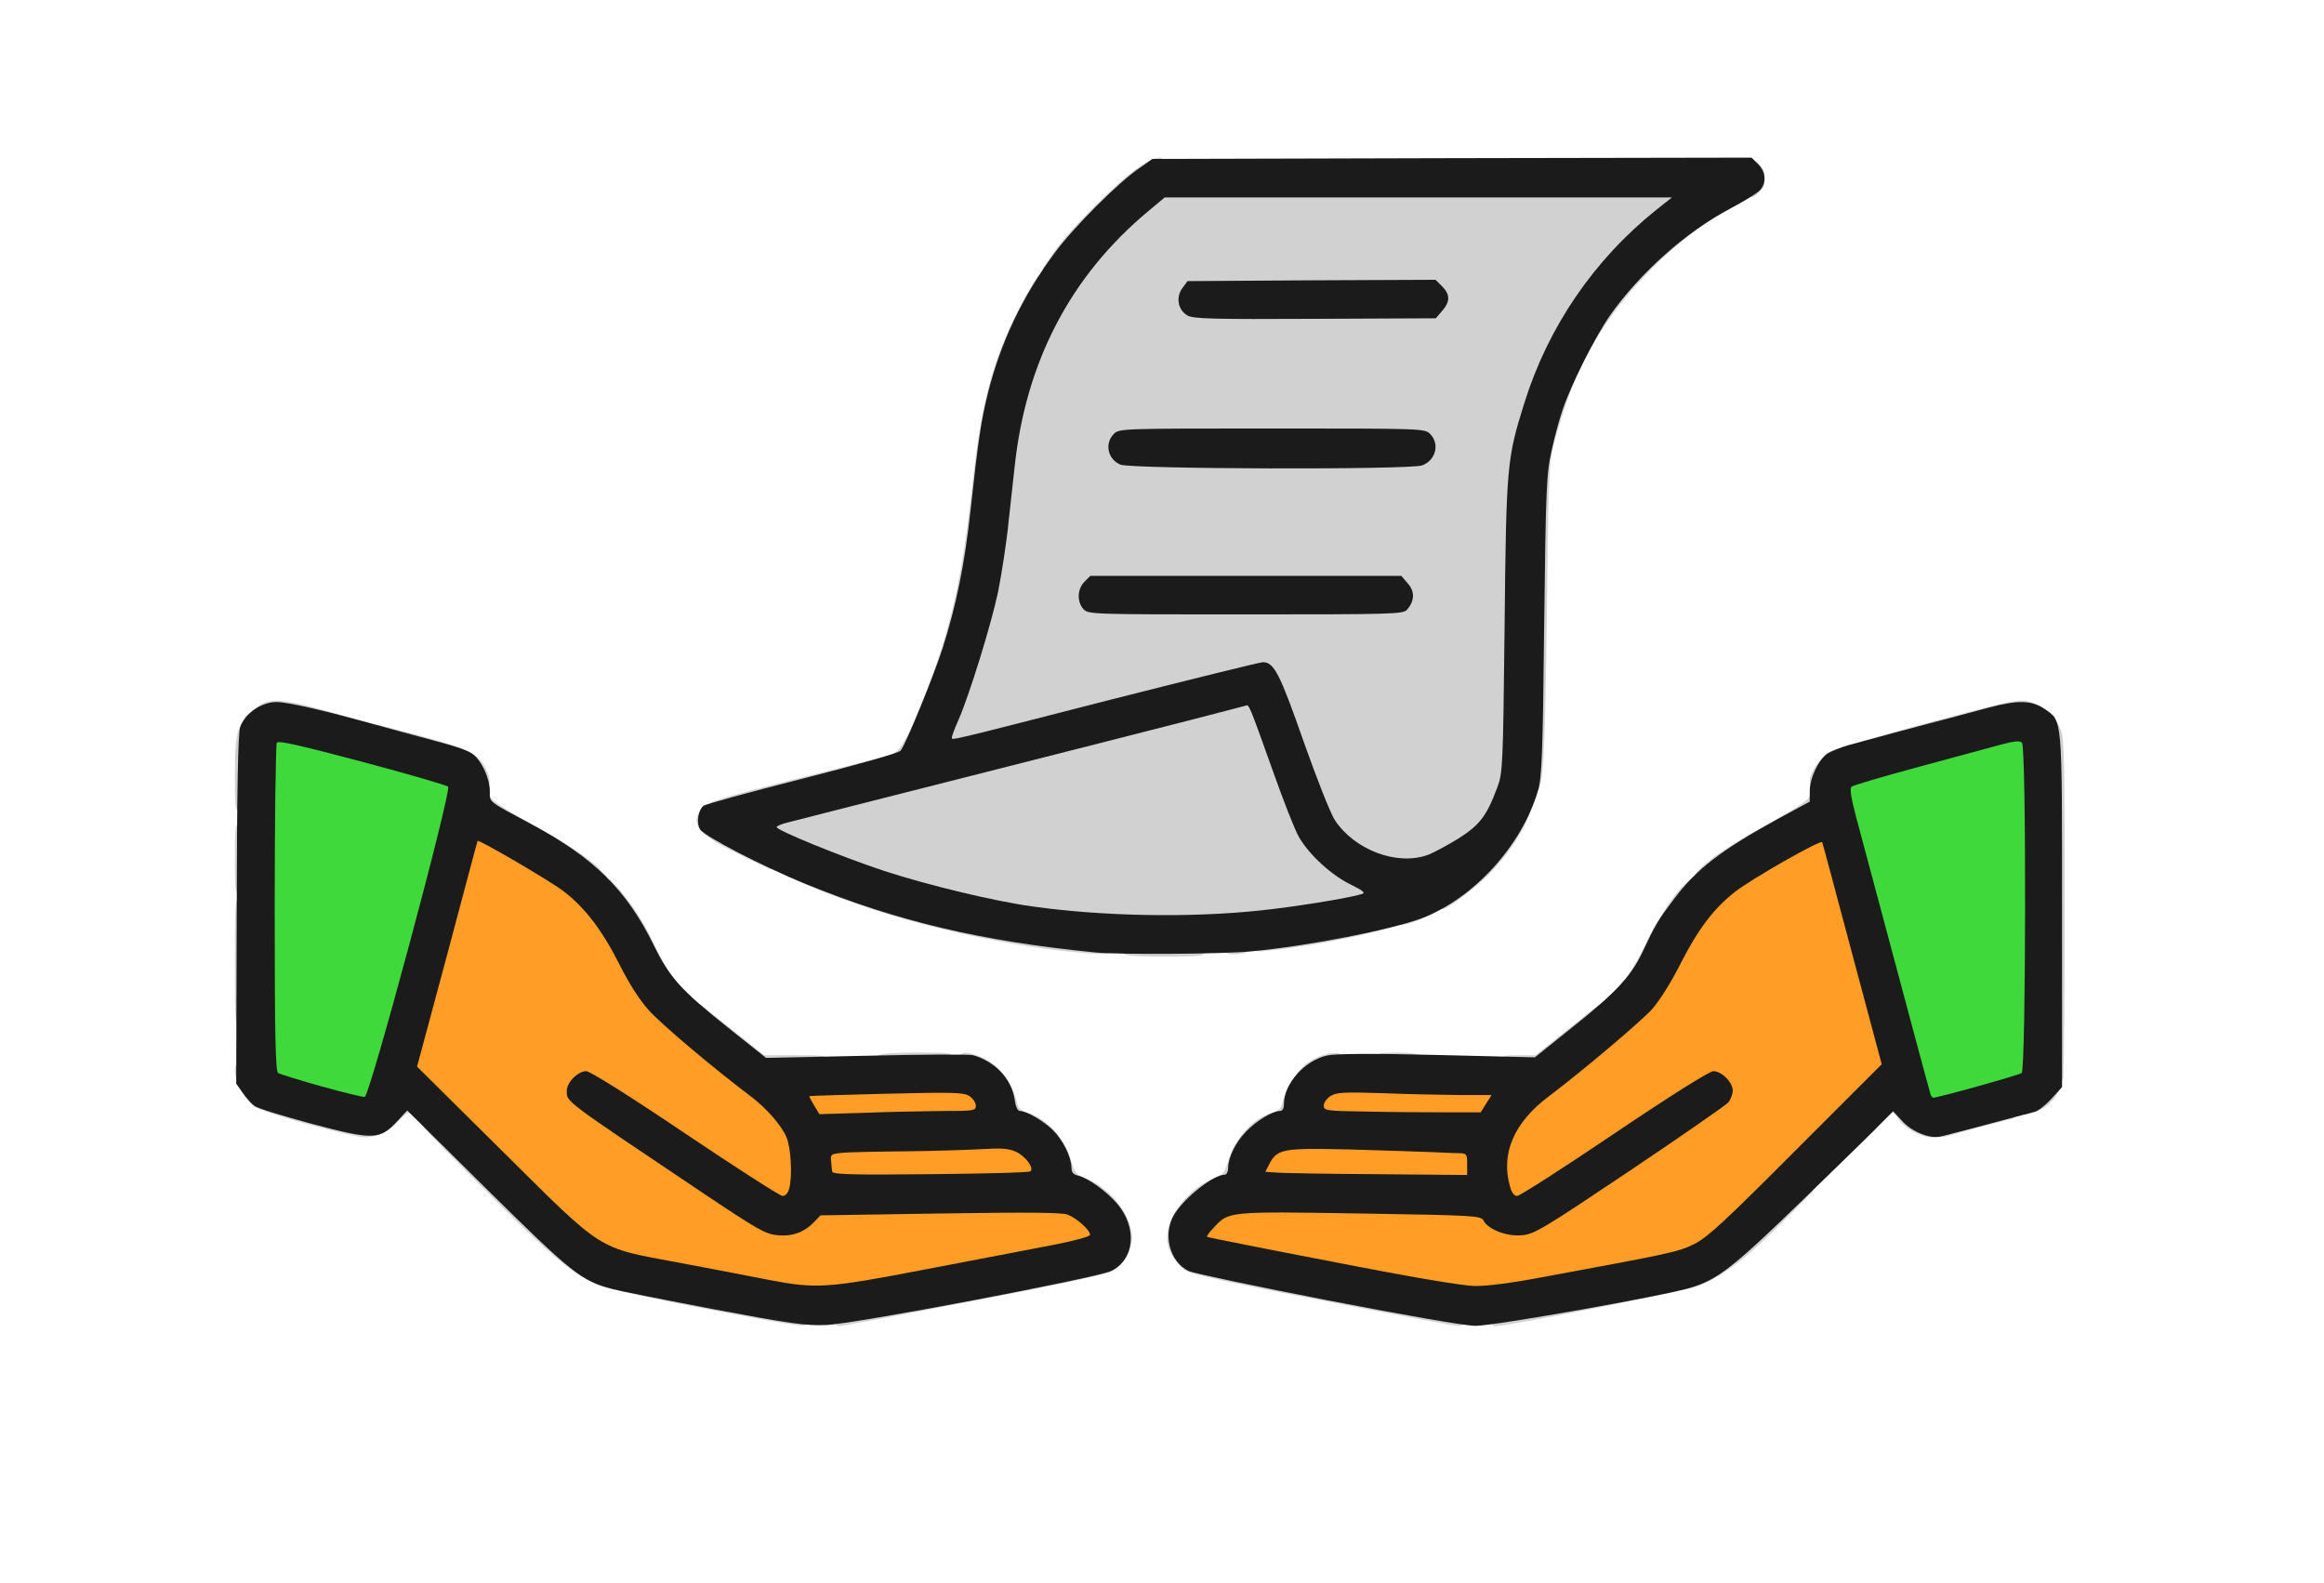 <?xml version="1.0" encoding="UTF-8" standalone="no"?>
<svg preserveAspectRatio="xMidYMid meet" viewBox="2176.562 212.644 875.07 596.237" xmlns="http://www.w3.org/2000/svg" version="1.0" style="max-height: 500px" width="875.07" height="596.237">
 <g fill="#ff9d26">
  <path d="M514 773.3 c-93.1 -7.1 -170.1 -39.2 -224.5 -93.7 -36.9 -37 -58.5 -78.3 -66.6 -127.6 -1.5 -8.8 -2.3 -19.1 -2.6 -34.7 l-0.5 -22.3 4.2 0 c3.2 0 5.1 0.7 8.3 3.4 34.9 28.3 107.5 52.6 188.6 63.1 12.2 1.5 12.5 1.5 14.5 -0.4 1.9 -2 1.9 -2.1 0.2 -4 -1 -1.1 -3.7 -2.3 -6 -2.6 -34.7 -4.6 -45.8 -6.4 -69.6 -11.6 -58 -12.7 -105.9 -33.1 -131.3 -55.9 l-5.7 -5.2 0 -6 c0 -7 2.8 -21.6 7.1 -37.5 l3.1 -11.3 3.7 0 c3.2 0.1 3.9 0.6 6.1 4.2 6.7 11.3 25.3 25.9 46 36.3 45.7 22.8 109.4 37 197 43.7 21.8 1.7 101.2 1.7 123 0 75.1 -5.8 130.3 -16.5 174.5 -33.9 34.9 -13.7 58.4 -29.8 68.8 -47 2.8 -4.5 3.6 -5.2 6.4 -5.3 2.8 0 3.3 0.5 4.7 4.3 7.2 19.4 13.6 54.4 13.6 74.3 0 4.8 -0.3 5.3 -7 12.7 -11.6 12.5 -31.4 28.4 -49.8 40 -14.1 8.9 -34.1 18.7 -37.9 18.7 -3 0 -3.3 -0.3 -3.3 -3 0 -1.7 1.1 -5.2 2.4 -7.9 5.3 -10.3 7.1 -17.9 7.1 -29.6 0 -12 -2.7 -23.6 -6.2 -26.8 -1.7 -1.5 -2.3 -1.4 -8.5 0.7 -10.7 3.8 -17.7 8.4 -26.8 17.5 -11.9 12 -17.9 23.9 -20.1 40 -0.9 6.1 -0.7 9.1 0.7 16.6 0.9 5.1 1.5 9.9 1.2 10.7 -1.5 3.8 -59.1 11.8 -85.4 11.8 -6.6 0 -8.6 0.4 -10.5 1.9 l-2.4 2 2.1 2.1 c1.9 1.9 3.2 2.2 12.5 2.1 34.3 -0.1 77.4 -7.7 112.2 -19.8 39.6 -13.7 71.7 -32 101.9 -58 8.7 -7.5 11.4 -9.3 13.9 -9.3 l3.2 0 -0.6 8.8 c-0.8 12.1 -5.1 32.2 -10.3 48.1 -15.8 48.1 -51.1 93.8 -97.9 126.6 -39.9 28 -86.4 47.3 -137 56.9 -31 5.8 -40.4 6.7 -78 7.1 -18.1 0.1 -35.5 0.1 -38.5 -0.2z m81 -69.9 c33.8 -3.1 73.4 -11.5 105.5 -22.3 27.7 -9.3 31 -11.1 27.2 -14.8 -1.5 -1.5 -2.1 -1.6 -5 -0.5 -30.8 11.9 -74.9 23.2 -106.2 27.2 -44.5 5.7 -93.3 5.3 -137.5 -1 -14 -2 -43.7 -7.7 -45.2 -8.6 -1.2 -0.8 -0.9 -6.2 0.7 -12.9 7.4 -30.5 -13.5 -66 -45 -76.5 -3.4 -1.1 -6.9 -1.8 -7.8 -1.5 -3.1 1.2 -7.7 18 -7.7 28.1 0 12.5 5.9 29.1 14.1 39.5 1.8 2.3 2.9 4.9 2.9 6.8 0 2.7 -0.3 3.1 -2.7 3.1 -1.5 0 -6.4 -1.2 -11 -2.7 -7.5 -2.4 -8.5 -2.6 -9.8 -1.2 -2.1 2.1 -1 4.4 2.8 6.2 1.8 0.9 11.1 4 20.8 7.1 71.3 22.4 137.1 30.2 203.9 24z m-90.7 -137.2 c1.5 -1.6 1.5 -2.1 0.3 -3.7 -1.2 -1.6 -3.7 -2.1 -18.2 -3.1 -16.7 -1.2 -16.9 -1.2 -19.2 0.9 l-2.2 2.1 2 2 c2.3 2.4 8.3 3.2 25.1 3.4 9.1 0.2 10.8 -0.1 12.2 -1.6z"/>
  <path d="M2462.5 697.5 c-6.6 -1.3 -21.6 -4.2 -33.4 -6.4 -31.1 -5.8 -27.8 -3.7 -66.3 -41.9 -29.8 -29.6 -31.8 -31.8 -31.8 -35.1 -0.1 -2 5 -22.6 11.2 -45.8 l11.2 -42.3 3 0 c3.5 0 25.7 11.9 34.6 18.7 8.5 6.4 15.1 14.9 21.8 28.1 3.6 7.2 7.7 13.6 11.1 17.3 4.5 5.1 24.3 21.8 38.5 32.5 5.7 4.2 11.5 10.9 13.4 15.3 1.7 3.9 2.3 20.4 0.9 25.4 -0.7 2.5 -1.2 2.7 -5.5 2.7 -4.4 0 -6.3 -1.1 -39.1 -23.2 -27.3 -18.4 -34.7 -22.9 -36 -22.1 -3.6 2.3 -1.6 4.6 10.9 13.1 37.5 25.4 60 40.2 62.2 40.7 3 0.8 8 -1.5 11.2 -5 l2.2 -2.3 47.9 -0.7 c51.4 -0.8 51.5 -0.7 56.8 4.3 2.1 2 2.7 3.5 2.7 6.8 l0 4.1 -14.2 2.8 c-7.9 1.5 -29.2 5.6 -47.5 9.1 -38.5 7.4 -45.4 7.8 -65.8 3.9z"/>
  <path d="M2674.8 690.7 l-46.8 -9.1 0 -3.6 c0 -4.1 4.3 -9 9.5 -11 2.2 -0.8 16.1 -1 51.3 -0.4 45.5 0.7 48.3 0.8 49.3 2.5 1.5 2.9 8.6 6.1 11.7 5.4 1.5 -0.3 18.9 -11.6 38.7 -24.9 36.1 -24.4 38.4 -26.3 34.4 -28.9 -1.3 -0.8 -8.7 3.8 -36 22.2 -32.8 22 -34.6 23.1 -39.1 23.1 -4.6 0 -4.7 -0.1 -5.7 -3.7 -1.6 -5.5 -1.3 -16.2 0.5 -22.2 1.6 -5.7 6.8 -12.1 14 -17.5 13 -9.8 34.7 -28.2 39 -32.9 2.8 -3.2 7.3 -10.3 10.6 -16.9 6.7 -13.2 12.6 -21 20.5 -27.2 8.2 -6.5 32.2 -19.6 35.9 -19.6 l2.9 0 11.3 42.3 c6.2 23.2 11.2 43.6 11.2 45.2 0 2.6 -4.3 7.4 -32.7 35.7 -37.9 37.8 -35.7 36.3 -59.5 40.8 -68.1 12.9 -58.6 12.8 -121 0.7z"/>
  <path d="M2486.6 655.8 c-0.3 -1.3 -0.6 -4.4 -0.6 -7 l0 -4.6 7.3 -0.6 c3.9 -0.3 20.5 -0.8 36.7 -1 25 -0.5 30 -0.3 32.4 0.9 4.2 2.2 5.5 4.4 5.6 9.1 0 4 -0.1 4.2 -3.7 4.8 -2.1 0.3 -20.3 0.6 -40.4 0.6 l-36.7 0 -0.6 -2.2z"/>
  <path d="M2654.3 657.3 c-4 -0.4 -4.3 -0.6 -4.3 -3.4 0 -4.3 2.5 -8.6 6.1 -10.5 2.8 -1.4 6.8 -1.5 33.3 -1 16.5 0.4 32.9 0.9 36.4 1.2 l6.2 0.6 0 6.9 0 6.9 -36.7 -0.2 c-20.3 -0.1 -38.7 -0.3 -41 -0.5z"/>
  <path d="M2480 631.8 c-1.1 -1.8 -2 -4.7 -2 -6.4 l0 -3.1 21.2 -0.6 c47 -1.5 47.8 -1.4 47.8 7.2 l0 4.8 -23.2 0.6 c-12.8 0.4 -27.5 0.7 -32.6 0.7 l-9.2 0 -2 -3.2z"/>
  <path d="M2687.3 634.2 l-15.3 -0.3 0 -4.9 c0 -8.7 -0.2 -8.7 46.3 -7.3 l22.7 0.6 0 3 c0 1.6 -0.9 4.5 -2.1 6.3 l-2.1 3.4 -17.1 -0.2 c-9.5 -0.2 -24.1 -0.4 -32.4 -0.6z"/>
  <path d="M1641.5 604 c-17.6 -3.7 -34.6 -7.3 -37.7 -7.9 -5.6 -1.2 -5.8 -1.4 -5.8 -4.4 0 -2.9 3.3 -6.5 31.3 -34.5 28 -28 31.5 -31.2 34.4 -31.2 2.6 0 3.4 0.5 3.8 2.3 3.7 15.5 15.5 75.7 15.5 78.7 l0 4 -4.7 -0.1 c-2.7 -0.1 -19.2 -3.1 -36.8 -6.9z"/>
  <path d="M1452.2 458.7 c-115.1 -115.1 -130.2 -130.6 -130.2 -133.2 0 -2.6 4.7 -7.7 36.3 -39.3 31.5 -31.5 36.6 -36.2 39.2 -36.2 2.7 0 18.2 15.2 133.3 130.3 115.1 115.1 130.2 130.6 130.2 133.2 0 2.6 -4.7 7.7 -36.3 39.3 -31.5 31.5 -36.6 36.2 -39.2 36.2 -2.7 0 -18.2 -15.2 -133.3 -130.3z"/>
  <path d="M3707.3 573.4 c-57.4 -7.8 -106 -42.5 -131.6 -93.9 -11.7 -23.3 -16.5 -42.8 -17.7 -70.5 -0.4 -10.2 -0.4 -22.6 0.1 -27.7 8.5 -92.5 87.5 -160.9 181.4 -157 45.2 1.9 84 18.1 115.3 48.1 33.2 31.8 50.9 71.8 52.9 119.1 1 24.3 -1.9 45.3 -9.2 67.1 -15.6 47 -54.3 86.9 -101.5 104.9 -26.4 10.1 -60.5 13.8 -89.7 9.9z m168.3 -172.9 c1.3 -2 1.5 -3.9 1 -9.3 -2.9 -28 -10.2 -48.9 -25.4 -71.7 -7.4 -11.1 -22.8 -27.3 -33.7 -35.3 -6.5 -4.8 -7.1 -5 -8.7 -3.5 -2.8 2.5 -2.2 3.6 4 8 15.5 11 30.9 28.7 40 46.2 9.2 17.6 13.6 33.3 15.1 53.8 0.7 11 1.8 14.3 4.7 14.3 0.7 0 2.1 -1.1 3 -2.5z m-95.2 -132.1 c0.3 -0.8 0.3 -2.1 0 -2.9 -0.7 -1.7 -13 -5.8 -22.4 -7.5 -3.6 -0.6 -7.2 -1.3 -8.1 -1.6 -0.8 -0.2 -2.5 0.5 -3.8 1.7 -2.3 2.1 -2.3 2.2 -0.3 4.1 1.3 1.3 4.8 2.5 10.5 3.5 4.7 0.8 11.4 2.2 14.9 3.2 6.7 1.9 8.3 1.8 9.2 -0.5z"/>
  <path d="M304.5 467.1 c-13.3 -5.6 -21 -9.6 -31.2 -16.4 -9.1 -6 -9.3 -6.2 -9.3 -10 0 -3.3 0.9 -5.1 5.7 -11 16.9 -20.9 40 -39 66.5 -52 17.4 -8.5 29.8 -13.1 48.8 -17.8 16.8 -4.2 19.6 -5.8 16.1 -9.2 -1.8 -1.9 -2.1 -1.9 -9.8 -0.2 -12.8 2.8 -29.6 8.2 -42.1 13.5 -6.4 2.8 -13.2 5 -14.9 5 -3 0 -3.3 -0.3 -3.3 -2.9 0 -1.5 2 -6.7 4.4 -11.5 2.5 -4.8 5.2 -12 6.2 -16 l1.7 -7.4 15.1 -4.5 c45.3 -13.6 79 -19.8 135.1 -24.9 21.5 -2 94.3 -1.6 117 0.5 78.5 7.5 135.6 21.5 183 44.7 26.4 12.9 44 26.2 52.4 39.4 5.1 8.1 6.5 13.6 5.9 23.4 -0.7 11.7 -3.8 17.5 -15.3 28.9 -12.6 12.5 -12.2 12.5 -26.2 -1.8 -23.4 -24.1 -56.8 -44.5 -93.6 -57.4 -10.8 -3.8 -10.8 -3.8 -12.8 -1.8 -1.9 1.8 -1.9 2 -0.2 3.5 1 0.9 8.1 3.9 15.8 6.8 18.5 6.8 40 17.6 53.8 26.8 13.8 9.2 18.5 13 31 25.1 8.3 8.1 9.7 9.9 9.7 12.7 0 3 -0.5 3.5 -7.7 7.2 -12.5 6.5 -24.8 11.2 -29.2 11.2 -3.6 0 -4.7 -0.7 -11.5 -7.5 -25.1 -25.1 -76.3 -45.3 -138 -54.5 -56.9 -8.5 -115.1 -7.8 -172.6 2 -55 9.4 -102.1 29.1 -125.6 52.7 -6.9 6.8 -7.7 7.3 -11.6 7.3 -2.7 0 -7.7 -1.5 -13.3 -3.9z m372 -94.1 c3.8 -4.2 -1.2 -6.2 -25.2 -10.1 -14.3 -2.3 -18.6 -2.1 -19.8 0.8 -1.1 3.1 2.7 4.9 13.1 6.2 5.5 0.7 14 2.1 18.9 3.1 11.7 2.3 10.9 2.3 13 0z"/>
  <path d="M248.9 428.3 c-6.6 -10.5 -7.8 -25.7 -2.9 -35.8 5.1 -10.4 30.8 -32.5 37.8 -32.5 2.8 0 3.2 0.4 4.7 5.7 0.9 3.1 3.4 9.2 5.6 13.6 5.8 11.8 5.6 12.7 -5.2 21.7 -8.7 7.2 -19.8 18.7 -26.8 27.8 -2.7 3.5 -3.8 4.2 -6.7 4.2 -3 0 -3.8 -0.6 -6.5 -4.7z"/>
  <path d="M1268.8 275.3 c-8.6 -8.7 -16 -16.7 -16.6 -17.8 -1.6 -3.4 -2.3 -9.4 -1.6 -14.3 0.6 -4.5 1.5 -5.6 28.3 -32.5 15.2 -15.3 28.8 -28.8 30.4 -29.9 3.5 -2.5 12.2 -3.4 17.3 -1.8 2.9 0.9 8.1 5.4 20.2 17.3 14.9 14.8 16.2 16.4 16.2 19.7 0 3.3 -2.2 5.7 -35.8 39.3 -33.4 33.4 -35.9 35.7 -39.2 35.7 -3.2 0 -4.9 -1.4 -19.2 -15.7z"/>
 </g>
 <g fill="#d1d1d1">
  <path d="M1352.5 816.5 c-7.4 -1.6 -13.5 -4 -13.5 -5.4 0 -1.7 5.9 -1.2 12.4 0.9 3.3 1.1 7.6 2 9.8 2 3.1 0 3.8 0.3 3.8 2 0 2.4 -3.3 2.5 -12.5 0.5z"/>
  <path d="M1758 816.1 c0 -1.9 3.9 -3.1 10.3 -3.1 4.8 0 3.2 2.7 -2.3 3.9 -7 1.5 -8 1.4 -8 -0.8z"/>
  <path d="M1781 808.1 c0 -2.9 0.3 -3.1 3.6 -3.1 3.9 0 3.8 0.9 -0.6 4 l-3 2.1 0 -3z"/>
  <path d="M3393.3 809.6 c-4.9 -1.6 -10.2 -4.7 -12.8 -7.6 -1.8 -2 -1.8 -2 1.9 -2 2.3 0 3.9 0.5 4.2 1.5 0.4 0.8 1.2 1.5 2 1.5 0.8 0 1.4 0.4 1.4 0.8 0 0.9 8 3.2 11 3.2 1.3 0 2 0.7 2 2 0 2.4 -3.2 2.6 -9.7 0.6z"/>
  <path d="M3405 809.3 c0 -2.1 3.2 -3.3 9.1 -3.3 6 0 2.3 3.4 -5 4.6 -3.7 0.6 -4.1 0.4 -4.1 -1.3z"/>
  <path d="M1327.5 805.6 c-2.8 -1.8 -5.7 -4.1 -6.4 -5 -1.2 -1.4 -1 -1.6 2.3 -1.6 2.3 0 3.9 0.5 4.2 1.5 0.4 0.8 1.2 1.5 2 1.5 0.8 0 1.4 0.5 1.4 1 0 0.6 0.7 1 1.5 1 0.9 0 1.5 0.9 1.5 2.5 0 3.2 -0.5 3.2 -6.5 -0.9z"/>
  <path d="M3418 804.5 c0 -1.4 0.5 -2.5 1.1 -2.5 0.6 0 2 -1.1 3.1 -2.5 1.4 -1.8 2.9 -2.5 5.5 -2.5 l3.6 0 -1.9 2.1 c-2.3 2.6 -9.4 7.9 -10.6 7.9 -0.4 0 -0.8 -1.1 -0.8 -2.5z"/>
  <path d="M1350.4 804 c-19.1 -5 -34.8 -20.7 -39.9 -40 -1.3 -4.7 -1.5 -35.6 -1.5 -219.2 l0 -213.8 3.2 0 c3 0 9.3 6 72 68.7 62.9 62.9 68.8 69.1 68.8 72 l0 3.3 -21.9 0 -21.9 0 -5.2 2.8 c-9.7 5 -14.7 14.6 -12.1 23.2 1.6 5.4 7.4 11.8 13.1 14.4 4.3 2 6.4 2.1 51 2.4 l46.5 0.3 28.3 28.2 c25.4 25.4 28.2 28.5 28.2 31.4 l0 3.3 -74.9 0 -74.9 0 -5.3 2.8 c-6 3.1 -11.4 9.9 -12.5 15.9 -1.4 7.4 4.3 17 13 21.6 l4.1 2.2 199.5 0 199.5 0 4 -2.2 c7.8 -4.2 13.5 -12.3 13.5 -19.3 0 -6.6 -5.3 -14.5 -12.4 -18.3 -4.1 -2.2 -4.6 -2.2 -65.1 -2.7 l-60.9 -0.5 -5.8 -27.5 c-3.1 -15.1 -5.7 -29.2 -5.8 -31.2 l0 -3.7 65.8 -0.3 c60.8 -0.3 66 -0.4 69.7 -2.1 8 -3.6 14.4 -12.2 14.5 -19.5 0 -7.3 -5.6 -15.2 -13.5 -18.8 l-5 -2.4 -86 0 -86 0 -28.3 -28.3 c-25.2 -25.2 -28.2 -28.6 -28.2 -31.4 l0 -3.2 114.3 -0.3 c126.6 -0.3 117.1 0.2 125.2 -6.9 4.4 -3.9 7.4 -9.9 7.5 -14.7 0 -7.3 -5.6 -15.2 -13.5 -18.8 l-5 -2.4 -139 0 -139 0 -50.3 -50.3 c-45.6 -45.7 -50.2 -50.5 -50.2 -53.5 l0 -3.2 213.8 0 c183.2 0 214.7 0.2 220.6 1.5 20.7 4.4 37.8 20.4 43.1 40.5 1.3 4.7 1.5 30.5 1.5 182.7 0 97.4 -0.3 177.8 -0.6 178.7 -0.5 1.4 -5.7 1.6 -48.4 1.6 -45.8 0 -48.1 0.1 -54.6 2.1 -16.9 5.2 -29.9 19 -33.9 36 -1.2 5.2 -1.5 15 -1.5 53 l0 46.7 -3.1 0.6 c-1.7 0.3 -94.1 0.6 -205.3 0.5 -194.1 0 -202.4 -0.1 -209.2 -1.9z m356.2 -76.7 c5.2 -2.8 11.1 -9.5 12.6 -14.4 2.8 -9.7 -5.1 -21.5 -16.7 -24.8 -3 -0.9 -42.3 -1.1 -149 -0.9 l-145 0.3 -5 2.6 c-5.6 2.9 -11 9.8 -12.1 15.6 -0.4 1.9 -0.1 5.3 0.6 7.6 1.6 5.5 10.2 14 15.6 15.5 2.6 0.7 51.2 1 149.4 0.9 l145.5 -0.2 4.1 -2.2z"/>
  <path d="M1313.4 792.8 c-4.1 -4.4 -12.4 -18.8 -12.4 -21.4 0 -0.2 1 -0.4 2.3 -0.4 1.7 0 2.6 0.9 3.5 3.3 0.7 1.8 1.2 4.1 1.2 5 0 0.9 0.7 1.7 1.5 1.7 0.8 0 1.5 0.7 1.5 1.5 0 0.8 0.5 1.5 1 1.5 0.6 0 1 0.5 1 1.1 0 0.7 0.7 1.7 1.6 2.3 1 0.8 1.4 2.3 1.2 4.5 l-0.3 3.3 -2.1 -2.4z"/>
  <path d="M1777.2 748.3 l0.3 -46.8 2.8 -5.7 c3.4 -6.9 9.4 -13.1 16.2 -16.6 l5 -2.7 45.5 -0.5 c25 -0.3 46.3 -0.3 47.3 -0.1 1.2 0.2 1.7 1.3 1.7 3.5 0 2.8 -5.8 8.9 -56.3 59.4 -51.5 51.4 -56.5 56.2 -59.5 56.2 l-3.3 0 0.3 -46.7z"/>
  <path d="M519.8 785.3 c-1 -0.2 -1.8 -1.1 -1.8 -1.9 0 -1.1 1.7 -1.4 8 -1.4 7.3 0 8 0.2 8 2 0 1.8 -0.6 2 -6.2 1.9 -3.5 -0.1 -7.1 -0.3 -8 -0.6z"/>
  <path d="M566 784 c0 -1.8 0.7 -2 5.5 -2 4 0 5.5 0.4 5.5 1.4 0 1.6 -3 2.6 -7.7 2.6 -2.6 0 -3.3 -0.4 -3.3 -2z"/>
  <path d="M496 783.4 c-36.3 -4.1 -72.8 -13 -103.5 -25.1 -16.9 -6.6 -40.5 -17.9 -40.5 -19.3 0 -2.1 5.8 -0.9 13.7 2.7 4.5 2.1 8.2 4.4 8.3 5.1 0 0.6 1.1 1.2 2.4 1.2 3.5 0 5.6 1 5.6 2.6 0 0.9 1.2 1.4 3.5 1.4 1.9 0 3.5 0.5 3.5 1 0 0.6 1.1 1 2.5 1 1.4 0 2.5 0.5 2.5 1 0 0.6 1.1 1 2.5 1 1.4 0 2.5 0.5 2.5 1 0 0.6 1 1 2.3 1 1.3 0 7 1.6 12.8 3.6 23.3 7.9 60.5 16 85.7 18.5 10.8 1.1 12.2 1.4 12.2 3 0 2.2 0.1 2.2 -16 0.3z"/>
  <path d="M581 783 c0 -1.7 0.7 -2 4.5 -2 4.9 0 6.4 2.3 2.3 3.4 -4.5 1.2 -6.8 0.7 -6.8 -1.4z"/>
  <path d="M591 782.1 c0 -1.6 1.1 -1.9 7.3 -2.6 3.9 -0.3 13.3 -1.8 20.7 -3.1 15.8 -2.8 19 -3 19 -1 0 1.8 -10.8 4.1 -32.8 7.1 -14.1 1.9 -14.2 1.9 -14.2 -0.4z"/>
  <path d="M639 774.3 c0 -1.6 1.5 -2.3 9.3 -4.1 5 -1.2 10.2 -2.2 11.5 -2.2 1.2 0 2.2 -0.4 2.2 -1 0 -0.5 1.5 -1 3.4 -1 1.9 0 3.6 -0.3 3.8 -0.8 0.4 -1 16 -6.2 18.7 -6.2 1.1 0 2.1 -0.4 2.1 -1 0 -0.5 1.8 -1.3 4 -1.6 2.2 -0.4 4 -1 4 -1.5 0 -0.5 1.1 -0.9 2.5 -0.9 1.4 0 2.5 -0.4 2.5 -1 0 -0.5 1.6 -1 3.5 -1 2.4 0 3.5 -0.5 3.5 -1.5 0 -1.1 1.1 -1.5 3.6 -1.5 2.3 0 3.4 0.4 3.2 1.2 -1.2 3.6 -56.4 22.6 -74 25.5 -3.3 0.5 -3.8 0.3 -3.8 -1.4z"/>
  <path d="M1297.6 759.8 c-1.2 -4.5 -0.7 -6.8 1.4 -6.8 1.7 0 2 0.7 2 4.5 0 4.9 -2.3 6.4 -3.4 2.3z"/>
  <path d="M3327.8 749 c-4.6 -6 -6.3 -11.7 -6.2 -20.5 0 -6.6 0.5 -9 2.7 -13.6 1.5 -3 3.8 -6.6 5.2 -7.9 l2.5 -2.3 0 3.2 c0 3 -3 8.6 -5.4 10.3 -0.6 0.4 -1.1 4.9 -1.1 10.5 0 8.9 0.2 10.1 2.3 12.3 2.6 2.8 3.5 5.7 3 9.1 -0.3 2.3 -0.4 2.3 -3 -1.1z"/>
  <path d="M723 745.7 c0 -1.7 1 -2.8 3.5 -4 3.7 -1.8 9.5 -2.3 9.5 -0.9 0 0.9 -6 4.5 -10.3 6.1 -2.4 1 -2.7 0.8 -2.7 -1.2z"/>
  <path d="M740 736.7 c0 -2.5 1.6 -3.7 5.1 -3.7 1 0 1.9 -0.7 1.9 -1.5 0 -0.9 0.9 -1.5 2.5 -1.5 1.6 0 2.5 -0.6 2.5 -1.5 0 -0.9 0.9 -1.5 2.5 -1.5 1.4 0 2.5 -0.6 2.5 -1.4 0 -1.9 10.5 -8.6 13.5 -8.6 1.8 0 2.5 -0.5 2.5 -2 0 -1.1 0.8 -2.4 1.8 -2.7 0.9 -0.4 2.1 -1.2 2.5 -2 0.4 -0.7 1.4 -1.3 2.1 -1.3 0.8 0 1.6 -0.7 2 -1.5 0.3 -0.8 1.1 -1.5 1.8 -1.5 0.7 0 1.9 -0.9 2.6 -2 0.7 -1.1 2.1 -2 3.1 -2 1 0 2.1 -0.9 2.4 -2 0.4 -1.5 1.4 -2 3.6 -2 2.6 0 3.1 -0.4 3.1 -2.4 0 -3.2 2.2 -4.8 6.1 -4.4 l3.3 0.3 -9.4 8.1 c-12.5 10.7 -30.4 23.7 -43.8 31.8 -13.9 8.4 -14.2 8.5 -14.2 5.3z"/>
  <path d="M338.5 731.9 c-13 -7.9 -29.8 -20 -40.5 -29.1 l-8.5 -7.3 3.3 -0.3 c3.5 -0.4 7.2 1.9 7.2 4.4 0 0.7 1 1.4 2.3 1.6 1.2 0.2 2.6 1.3 3.2 2.6 0.5 1.2 1.8 2.2 2.8 2.2 1 0 2 0.7 2.3 1.5 0.4 0.8 1.2 1.5 2 1.5 0.7 0 1.7 0.6 2.1 1.3 0.4 0.8 1.6 1.6 2.6 2 0.9 0.3 1.7 1.6 1.7 2.7 0 1.5 0.7 2 2.5 2 3 0 13.5 6.7 13.5 8.6 0 0.8 0.9 1.4 2.1 1.4 3.2 0 5.9 1.9 5.9 4 0 1.6 0.7 2 3.5 2 3.1 0 3.5 0.3 3.5 2.5 0 1.4 -0.3 2.5 -0.7 2.5 -0.5 0 -5.3 -2.8 -10.8 -6.1z"/>
  <path d="M3492 733 c0 -3.3 2.2 -5.8 35 -38.5 19.3 -19.2 35 -35.3 35 -35.7 0 -0.4 0.4 -0.8 0.9 -0.8 0.5 0 1.2 -1.1 1.5 -2.5 0.4 -1.4 1.1 -2.5 1.6 -2.5 0.6 0 1 -1.6 1 -3.5 0 -2.9 0.4 -3.5 2.1 -3.5 1.9 0 2.1 0.4 1.6 3.6 -1.5 8.8 -4.1 12 -41.8 49.9 -35.9 36 -36.9 36.9 -36.9 33.5z"/>
  <path d="M2442.1 705.5 c-18.4 -3.5 -36 -7.4 -39.3 -8.6 -9.8 -3.7 -18.2 -10.6 -44.8 -37.3 -25 -25.1 -25.4 -25.6 -22 -25.6 3.3 0 5.4 1.8 28.3 24.8 13.6 13.6 24.7 25.3 24.7 26 0 0.6 0.9 1.2 2 1.2 1.3 0 2 0.7 2 2 0 1.5 0.7 2 2.6 2 2.4 0 6.3 1.6 7.4 3 0.8 1 17 4.4 48.7 10.2 25.2 4.6 29.3 5.5 29.3 7.1 0 2.5 -1.2 2.3 -38.9 -4.8z"/>
  <path d="M2491 710 c0 -1.2 0.7 -2 1.7 -2 3.8 0 96.1 -18.3 98.7 -19.6 1.6 -0.8 3.4 -1.4 4 -1.4 1.7 0 3.7 -7.8 3 -11.6 -0.3 -1.9 -1 -3.4 -1.5 -3.4 -0.5 0 -0.9 -0.5 -0.9 -1 0 -1.2 -5.5 -6.4 -9.2 -8.7 -1.6 -1 -2.8 -2.3 -2.8 -3 0 -0.8 -1.3 -1.3 -3.5 -1.3 -3.1 0 -3.5 -0.3 -3.5 -2.5 0 -3.2 -3 -10.8 -4.7 -11.8 -0.7 -0.4 -1.3 -1.5 -1.3 -2.2 0 -0.8 -0.7 -1.5 -1.5 -1.5 -0.9 0 -1.8 -0.6 -2.1 -1.4 -0.3 -0.8 -1.6 -1.7 -3 -2 -1.3 -0.4 -2.4 -1.1 -2.4 -1.6 0 -0.6 -1.3 -1 -3 -1 -2.8 0 -2.9 -0.2 -3.6 -6 -0.4 -4.1 -1.1 -6 -2 -6 -0.9 0 -1.4 -1.1 -1.4 -2.9 0 -2.5 -0.5 -3 -3.2 -3.4 -6.2 -1 -10.8 -3.1 -10.8 -4.9 0 -2.2 2.8 -2.3 7.8 -0.2 6.7 2.7 12 9.4 13.6 17 0.6 2.6 1.4 3.3 4.8 4.3 6.4 2 13.4 9.6 15.4 16.9 1.6 5.6 2 6.1 5.9 7.6 9.9 3.8 18.3 15.4 17.2 23.8 -0.6 4.4 -2.9 8.1 -6.8 10.9 -1.6 1.2 -18.6 4.9 -52.1 11.3 -27.3 5.3 -50.3 9.6 -51.2 9.6 -0.9 0 -1.6 -0.8 -1.6 -2z"/>
  <path d="M2674 702.3 c-33.2 -6.4 -49.3 -9.9 -51 -11.2 -4.2 -3 -7 -8 -7 -12.5 0 -8.1 8.4 -18.7 17.5 -22.2 3.7 -1.4 4.2 -2 5.8 -7.5 2.2 -7.4 9.2 -15.1 15.5 -17 3.6 -1 4.1 -1.6 5.1 -5.5 1.1 -4.1 2.6 -6.2 3.8 -5.1 0.3 0.3 0.2 3.3 -0.2 6.6 -0.7 5.9 -0.8 6.1 -3.6 6.1 -1.6 0 -2.9 0.4 -2.9 0.9 0 0.5 -0.9 1.2 -1.9 1.6 -5.4 1.7 -13.1 12.9 -13.1 19 0 2.2 -0.4 2.5 -3.5 2.5 -2.4 0 -3.5 0.5 -3.5 1.4 0 0.8 -0.9 1.7 -1.9 2.1 -2.2 0.7 -10.1 8.2 -10.1 9.6 0 0.5 -0.7 0.9 -1.5 0.9 -1.2 0 -1.5 1.3 -1.5 5.5 0 3 0.5 5.5 1 5.5 0.6 0 1 0.9 1 2 0 1.1 0.6 2 1.3 2 0.8 0 2.7 0.6 4.3 1.4 1.6 0.8 24.8 5.6 51.6 10.8 42.2 8 48.8 9.5 48.8 11.1 0 1.2 -0.8 1.7 -2.7 1.6 -1.6 -0.1 -24.6 -4.4 -51.3 -9.6z"/>
  <path d="M2738 710.3 c0 -1.6 4.1 -2.6 29.8 -7.2 16.3 -3 33 -6.2 37.1 -7.2 4.1 -1.1 8.7 -1.9 10.3 -1.9 1.8 0 2.8 -0.5 2.8 -1.5 0 -0.8 0.7 -1.5 1.5 -1.5 0.8 0 1.5 -0.4 1.5 -1 0 -0.5 1.1 -1.2 2.4 -1.6 1.4 -0.3 2.7 -1.2 3 -2 0.3 -0.8 0.9 -1.4 1.4 -1.4 0.5 0 6.2 -5.4 12.7 -12 10.7 -10.8 12.2 -12 15.4 -12 l3.6 0 -12.5 12.6 c-12.7 12.8 -21.5 19.4 -30.6 23.2 -4.4 1.8 -71.9 15.2 -76.7 15.2 -1 0 -1.7 -0.8 -1.7 -1.7z"/>
  <path d="M282 688 l-5.5 -5.5 2.9 -0.3 c4.1 -0.5 8.9 4.3 8.4 8.4 l-0.3 2.9 -5.5 -5.5z"/>
  <path d="M1906 683.6 c0 -2.9 0.4 -3.6 1.9 -3.6 1.3 0 2 -0.9 2.4 -3.2 0.3 -1.8 1.6 -6 2.9 -9.3 l2.3 -6 0 -175 0 -175 -2.2 -7.2 c-2.6 -8 -3 -12.7 -1 -12.1 2 0.7 5.6 12.4 6.8 22.1 0.7 6.2 0.9 64.8 0.7 178.7 l-0.3 169.5 -2.1 6.2 c-2.2 6.3 -7.2 15.1 -10 17.3 -1.2 1.1 -1.4 0.7 -1.4 -2.4z"/>
  <path d="M817 677.9 c0 -2.9 0.7 -4.3 3.3 -6.6 1.7 -1.6 3.7 -3.8 4.3 -4.9 0.6 -1 2 -2.3 3.2 -2.9 1.2 -0.5 2.2 -1.8 2.2 -2.7 0 -1 0.9 -2.3 2 -3 1.1 -0.7 2 -1.9 2 -2.6 0 -0.7 0.7 -1.5 1.5 -1.8 0.8 -0.4 1.5 -1.3 1.5 -2 0 -0.8 0.7 -1.7 1.5 -2 0.8 -0.4 1.5 -1.2 1.5 -2 0 -0.8 0.3 -1.4 0.8 -1.4 0.4 0 1.3 -1.3 2 -2.8 0.6 -1.6 2.1 -3.8 3.2 -5 1.1 -1.2 2 -2.6 2 -3.2 0 -0.5 0.5 -1 1 -1 0.6 0 1 -0.7 1 -1.5 0 -0.8 0.5 -1.5 1 -1.5 0.6 0 1 -0.8 1 -1.7 0.1 -2.5 2.4 -5.3 4.4 -5.3 1.1 0 1.6 -0.9 1.6 -3 0 -1.6 1.2 -5.4 2.7 -8.5 2.1 -4.3 3.2 -5.5 5 -5.5 2.3 0 2.3 0 0.8 3.8 -7.2 17 -28.4 48.5 -44.2 65.2 l-5.2 5.5 -0.1 -3.6z"/>
  <path d="M267.2 672 c-4 -4.7 -9.7 -11.9 -12.7 -16.1 -5.9 -8.1 -17.5 -26.8 -17.5 -28.1 0 -0.4 1.1 -0.8 2.4 -0.8 2.4 0 3.6 1.6 3.6 5.1 0 1 0.7 1.9 1.5 1.9 0.9 0 1.5 0.9 1.5 2.5 0 1.6 0.6 2.5 1.5 2.5 0.9 0 2.1 1.2 2.8 2.7 0.6 1.5 2.1 3.7 3.2 4.9 1.2 1.2 2.7 3.5 3.5 5.1 0.8 1.5 2.1 3.2 2.7 3.6 0.7 0.4 1.3 1.3 1.3 2 0 0.7 0.9 1.8 2 2.5 1.1 0.7 2 1.8 2 2.5 0 0.7 0.9 1.8 2 2.5 1.1 0.7 2 2.1 2 3.2 0 1.1 0.6 2 1.3 2 2.6 0 4.9 3.7 4.5 7.2 l-0.3 3.3 -7.3 -8.5z"/>
  <path d="M2292.6 636 c-9.8 -2.6 -19.1 -5.7 -20.5 -6.7 -3.2 -2.4 -7.1 -9.8 -7.1 -13.5 0 -2.1 0.5 -2.8 2 -2.8 1.7 0 2 0.7 2 4.5 0 3 0.4 4.5 1.3 4.5 0.7 0 2.4 1.3 3.7 3 1.4 1.6 3 2.9 3.5 2.9 0.6 0.1 9 2.2 18.8 4.8 15.7 4.1 18.2 4.5 21.1 3.5 1.8 -0.7 4 -1.2 4.9 -1.2 1 0 1.7 -1 1.9 -2.7 0.2 -2.3 0.8 -2.9 3.6 -3.1 2.5 -0.3 3.2 0.1 3.2 1.4 0 1 -0.3 1.5 -0.6 1.1 -0.3 -0.3 -2 1.1 -3.7 3 -3.6 4.1 -8.2 6.3 -12.9 6.2 -1.8 0 -11.4 -2.2 -21.2 -4.9z"/>
  <path d="M2897.2 638.9 c-2.3 -1.2 -5 -3.4 -5.9 -5 -0.9 -1.5 -2 -2.6 -2.5 -2.3 -0.4 0.3 -0.8 -0.2 -0.8 -1 0 -1.1 0.9 -1.6 2.9 -1.6 2.2 0 3.4 0.7 4.7 2.9 1.2 2 3.1 3.4 6.1 4.3 3 0.8 4.3 1.8 4.3 3 0 2.5 -3.4 2.3 -8.8 -0.3z"/>
  <path d="M2908 638.6 c0 -1.9 0.8 -2.4 5.1 -3.4 2.8 -0.7 6.1 -1.2 7.4 -1.2 1.3 0 2.5 -0.5 2.7 -1 0.2 -0.6 2.9 -1.4 6.1 -1.7 4.9 -0.5 5.7 -0.3 5.7 1.1 0 0.9 -0.3 1.6 -0.7 1.6 -0.5 0 -6.5 1.6 -13.5 3.4 l-12.8 3.5 0 -2.3z"/>
  <path d="M3566.2 636.3 c-0.7 -2.7 -1.6 -6.3 -1.9 -8 -0.3 -2.2 -1.1 -3.3 -2.2 -3.3 -2.7 0 -6.1 -4.3 -6.1 -7.6 0 -2.5 2.9 -5.8 18.8 -21.7 16.6 -16.6 19.1 -18.7 22 -18.7 1.9 0 4 0.8 5.2 2 1.1 1.1 2.2 2 2.5 2 1.8 0 8.5 5.6 8.5 7.1 0 1.3 0.9 1.9 3.8 2.1 3 0.2 3.8 0.7 4 2.6 0.3 1.7 1 2.2 3.2 2.2 3.8 0 8 1.9 8 3.7 0 0.7 1.1 1.3 2.5 1.3 3.3 0 7.5 2 7.5 3.7 0 0.8 1.2 1.3 3.5 1.3 1.9 0 3.5 0.4 3.5 0.9 0 0.5 1.8 1.1 4 1.5 2.2 0.3 4 1.1 4 1.6 0 0.6 0.9 1 2.1 1 1.1 0 6.4 1.3 11.7 3 10.1 3.1 25.6 6.4 35.5 7.5 4.8 0.6 5.7 1 5.7 2.7 0 1.8 -0.5 1.9 -5.2 1.3 -36.4 -4.5 -70.1 -16.9 -99.7 -36.7 l-10.5 -6.9 -18.2 18.2 -18.2 18.2 3.9 5.1 c6.1 8 9 18.6 5.1 18.6 -1.2 0 -2.1 -1.4 -3 -4.7z"/>
  <path d="M2938 630.4 c0 -1.8 0.5 -2.4 2.1 -2.4 1.1 0 3.2 -1.3 4.6 -3 1.5 -1.8 3.4 -3 4.9 -3 2.9 0 3 0.9 0.3 4.4 -2.3 2.9 -4.7 4.4 -9 5.6 -2.6 0.8 -2.9 0.6 -2.9 -1.6z"/>
  <path d="M3717.8 625.3 c-1 -0.2 -1.8 -1.1 -1.8 -1.9 0 -1.2 2.9 -1.4 17 -1.4 13.8 0 17 0.3 17 1.4 0 0.7 -1 1.6 -2.2 2 -2.6 0.7 -27.4 0.6 -30 -0.1z"/>
  <path d="M3753 623.1 c0 -1.5 1.1 -2 6.3 -2.5 3.4 -0.4 9.3 -1.4 13 -2.2 8.8 -1.8 12.7 -1.8 12.7 0 0 1.6 -4.9 2.9 -20 5.1 -12 1.9 -12 1.9 -12 -0.4z"/>
  <path d="M2950 557.8 c0 -34.8 -0.3 -65.7 -0.6 -68.5 -0.8 -6.3 0.9 -7.2 3.2 -1.8 1.2 2.9 1.4 13.6 1.4 66.2 0 34.5 -0.3 63.8 -0.6 65.1 -0.4 1.2 -1.3 2.2 -2 2.2 -1.2 0 -1.4 -10.1 -1.4 -63.2z"/>
  <path d="M3790 616.3 c0 -1.6 1.7 -2.5 8.9 -4.6 9.9 -3 14.5 -3.4 13.9 -1.4 -0.5 1.3 -13.3 6.1 -19.3 7.3 -3 0.5 -3.5 0.4 -3.5 -1.3z"/>
  <path d="M2666.6 614.9 c4.4 -5 15.4 -7.8 15.4 -4 0 1.5 -1 2 -4.4 2.5 -2.4 0.4 -4.7 1.3 -5 2.1 -0.3 1 -1.9 1.5 -4.2 1.5 l-3.7 0 1.9 -2.1z"/>
  <path d="M2460.3 612 c-0.3 -1.1 -1.4 -2 -2.5 -2 -1.1 0 -2.2 -0.9 -2.5 -2 -0.3 -1.1 -1.4 -2 -2.5 -2 -1.1 0 -2.2 -0.9 -2.5 -2 -0.3 -1.1 -1.4 -2 -2.4 -2 -1.1 0 -2.2 -0.7 -2.5 -1.5 -0.4 -0.8 -1.2 -1.5 -2 -1.5 -0.8 0 -1.9 -0.9 -2.6 -2 -0.7 -1.1 -1.8 -2 -2.4 -2 -1.9 0 -3.6 -2.7 -3.2 -5.4 0.3 -2.5 1.1 -2 14.7 8.9 l14.4 11.5 11.8 0 c11.2 0 11.9 0.1 11.9 2 0 1.9 -0.7 2 -13.6 2 -12.7 0 -13.6 -0.1 -14.1 -2z"/>
  <path d="M2742 612 c0 -1.8 0.7 -2 6.4 -2 l6.3 0 14.4 -11.5 c13.6 -10.9 14.4 -11.4 14.7 -8.9 0.4 2.7 -1.3 5.4 -3.2 5.4 -0.6 0 -1.7 0.9 -2.4 2 -0.7 1.1 -1.8 2 -2.5 2 -0.7 0 -1.8 0.9 -2.5 2 -0.7 1.1 -1.8 2 -2.5 2 -0.7 0 -1.8 0.9 -2.5 2 -0.7 1.1 -1.8 2 -2.5 2 -0.7 0 -1.8 0.9 -2.5 2 -0.7 1.1 -1.8 2 -2.6 2 -0.8 0 -1.6 0.7 -2 1.5 -0.4 1.2 -2.4 1.5 -8.6 1.5 -7.3 0 -8 -0.2 -8 -2z"/>
  <path d="M3710 612.8 c-38.4 -3.3 -76.7 -18.3 -109 -42.6 -10.9 -8.3 -31.5 -29.1 -40.3 -40.9 -22.4 -30 -36.1 -64.6 -40.8 -102.8 -1.6 -13.4 -1.3 -43.9 0.6 -58 9.3 -70 52.9 -130.3 116.7 -161.5 21.9 -10.7 42.8 -16.9 67.8 -20.1 12.1 -1.6 43.6 -1.6 56 0 48.2 6.2 90.1 26.8 124 61 13.4 13.5 20.5 22.3 29.5 36.6 15.4 24.4 25.3 51.3 30.1 82 2.3 15.1 2.4 50.7 0 66 -7 45.7 -26.2 84.6 -57.5 116.9 -46.5 47.7 -107.1 69.4 -177.1 63.4z m47.5 -31.4 c28.2 -4.2 57.5 -15.9 80.5 -32.2 11.7 -8.2 35.4 -31.7 43.1 -42.7 40.2 -57 46.4 -124.6 17 -185 -29.7 -60.9 -87.7 -100.4 -154.6 -105.3 -49.8 -3.7 -102.4 16.7 -140.1 54.2 -27.2 27.1 -45 61.4 -52 100.1 -2.2 12.1 -2.9 36.1 -1.5 48.2 2.3 19.1 10.3 46 18.6 62.3 18.3 36.2 50.1 67.1 86.8 84.5 33.1 15.7 67.6 21 102.2 15.9z"/>
  <path d="M2506 611.6 c0 -2.1 3.3 -2.6 16.8 -2.6 11.5 0 12.2 0.1 12.2 2 0 1.9 -0.7 2 -14.5 2 -11.7 0 -14.5 -0.3 -14.5 -1.4z"/>
  <path d="M2695 611 c0 -1.8 0.7 -2 6.8 -2 8 0 11.2 0.8 11.2 2.6 0 1.1 -2 1.4 -9 1.4 -8.3 0 -9 -0.1 -9 -2z"/>
  <path d="M228.6 611.1 c-0.3 -0.4 -1 -2 -1.5 -3.5 -1 -2.4 -0.8 -2.6 1.4 -2.6 2.2 0 2.5 0.4 2.5 3.5 0 3.3 -1.2 4.6 -2.4 2.6z"/>
  <path d="M3814 608.5 c0 -2.1 0.5 -2.5 3 -2.5 1.9 0 3 -0.5 3 -1.4 0 -1.5 3 -2.6 7.3 -2.6 4.4 0 3.1 1.9 -3 4.7 -10.5 4.6 -10.3 4.6 -10.3 1.8z"/>
  <path d="M3534.2 597.7 c-15.6 -15.6 -15.9 -13.5 6.1 -35.5 22 -22 19.8 -21.6 36 -5.6 9 9 11.7 12.3 11.7 14.3 0 2 -3.8 6.4 -17.7 20.3 -22.6 22.6 -20.4 22.2 -36.1 6.5z"/>
  <path d="M867 601.5 c0 -1.9 0.5 -3.5 1 -3.5 0.6 0 1 -1.1 1 -2.5 0 -1.4 0.4 -2.5 0.9 -2.5 0.5 0 1.1 -1.5 1.4 -3.2 0.3 -1.8 1.8 -7.5 3.4 -12.5 2.4 -8 3.1 -9.3 5 -9.3 l2.2 0 -2 7.2 c-2 7.1 -8.3 24.6 -10.1 28.1 -1.4 2.8 -2.8 2 -2.8 -1.8z"/>
  <path d="M224.6 601.1 c-0.3 -0.4 -1 -2 -1.5 -3.5 -1 -2.4 -0.8 -2.6 1.4 -2.6 2.2 0 2.5 0.4 2.5 3.5 0 3.3 -1.2 4.6 -2.4 2.6z"/>
  <path d="M3837 597.6 c0 -2.4 1.6 -3.6 5.1 -3.6 1 0 1.9 -0.7 1.9 -1.5 0 -0.9 0.9 -1.5 2.5 -1.5 1.6 0 2.5 -0.6 2.5 -1.5 0 -0.8 0.7 -1.5 1.5 -1.5 0.8 0 1.5 -0.4 1.5 -1 0 -0.5 1.4 -1 3 -1 2.3 0 3 -0.4 3 -2 0 -1.1 0.6 -2 1.4 -2 0.8 0 1.6 -0.7 2 -1.5 0.3 -0.8 1.2 -1.5 2 -1.5 0.7 0 1.6 -0.7 2 -1.5 0.3 -0.8 1.2 -1.5 2 -1.5 0.7 0 1.6 -0.7 2 -1.5 0.3 -0.8 1.3 -1.5 2.3 -1.5 1 0 2.3 -1 2.8 -2.2 0.7 -1.6 2 -2.4 4.3 -2.6 2.5 -0.3 3.2 -0.8 3.2 -2.5 0 -2.6 13.6 -16.7 16.2 -16.7 1.2 0 1.8 -0.8 1.8 -2.4 0 -1.4 1.1 -3.3 2.5 -4.4 1.4 -1.1 2.5 -2.5 2.5 -3.1 0 -0.6 0.9 -1.6 2 -2.3 1.1 -0.7 2 -1.9 2 -2.6 0 -0.7 0.7 -1.5 1.5 -1.8 0.8 -0.4 1.5 -1.2 1.5 -1.9 0 -0.6 1.1 -2.4 2.5 -3.9 1.4 -1.5 2.5 -3.1 2.5 -3.7 0 -0.5 0.4 -0.9 0.9 -0.9 0.5 0 1.1 -1 1.5 -2.3 0.3 -1.2 1.4 -3.2 2.6 -4.4 1.1 -1.2 2 -2.7 2 -3.3 0 -0.5 0.9 -1 2 -1 1.6 0 2 -0.7 2 -3 0 -3.7 2.9 -10 4.7 -10 0.7 0 1.3 -1 1.3 -2.2 0 -3.9 1.2 -6.8 2.6 -6.8 0.9 0 1.4 -1.1 1.4 -3 0 -1.6 0.4 -3 0.9 -3 0.5 0 1.1 -1.8 1.5 -4 0.5 -3.4 1 -4 3.1 -4 l2.5 0 -2.1 5.8 c-3.4 9.2 -13.3 29 -19.4 38.7 -19 30.2 -45.1 55.8 -75.7 74.3 -5.7 3.4 -10.7 6.2 -11.1 6.2 -0.4 0 -0.7 -1.1 -0.7 -2.4z"/>
  <path d="M2265 575 c0 -23.3 0.1 -24 2 -24 1.9 0 2 0.7 2 24 0 23.3 -0.1 24 -2 24 -1.9 0 -2 -0.7 -2 -24z"/>
  <path d="M2426.3 583 c-0.3 -1.1 -0.9 -2 -1.4 -2 -0.5 0 -0.9 -1.1 -0.9 -2.5 0 -1.6 -0.6 -2.5 -1.5 -2.5 -0.9 0 -1.5 -0.9 -1.5 -2.5 0 -1.4 -0.4 -2.5 -0.8 -2.5 -1.1 0 -4.2 -6.6 -4.2 -9 0 -1.1 -0.6 -2 -1.4 -2 -1.6 0 -4.6 -4.2 -4.6 -6.3 0 -0.8 -0.9 -1.7 -2 -2 -1.6 -0.4 -2 -1.3 -2 -4.4 l0.1 -3.8 3.6 4 c4.9 5.5 9.9 13.4 13.4 21.2 1.6 3.6 4.6 8.8 6.5 11.5 l3.6 4.8 -3.2 0 c-2.3 0 -3.3 -0.5 -3.7 -2z"/>
  <path d="M2789.3 580.3 c1.9 -2.7 4.9 -7.9 6.6 -11.6 3.5 -7.8 10.7 -19.1 14.5 -22.6 l2.6 -2.4 0 3.6 c0 2.2 -0.6 4.1 -1.7 4.9 -1 0.7 -2.5 2.6 -3.3 4.2 -0.8 1.6 -2.3 3.1 -3.2 3.4 -1.1 0.2 -1.8 1.4 -1.8 2.8 0 1.3 -0.4 2.4 -1 2.4 -0.5 0 -1 0.5 -1 1.2 0 2.7 -3.4 9.8 -4.6 9.8 -0.8 0 -1.4 1.1 -1.4 2.5 0 1.4 -0.4 2.5 -0.9 2.5 -0.5 0 -1.1 0.9 -1.4 2 -0.4 1.5 -1.4 2 -3.7 2 l-3.2 0 3.5 -4.7z"/>
  <path d="M218 583.6 c0 -0.2 -1.3 -5.7 -3 -12.2 -2.6 -10.5 -6 -30.3 -6 -34.8 0 -0.9 0.8 -1.6 1.9 -1.6 1.5 0 1.9 1.1 2.5 6.8 0.3 3.7 1.6 11 2.7 16.2 1.1 5.2 2.3 11.4 2.6 13.8 0.3 2.3 1 4.2 1.4 4.2 0.5 0 0.9 1.8 0.9 4 0 2.9 -0.4 4 -1.5 4 -0.8 0 -1.5 -0.2 -1.5 -0.4z"/>
  <path d="M3508.7 573 c-1.4 -1.6 -3 -3 -3.6 -3 -0.6 0 -1.1 -1.1 -1.1 -2.5 0 -3.3 1 -3.2 6.5 1.1 3.7 2.8 4.9 3.3 6.1 2.3 1.2 -0.9 1.4 -0.6 1.4 2 0 2.9 -0.3 3.1 -3.4 3.1 -2.6 0 -4.1 -0.7 -5.9 -3z"/>
  <path d="M2600.8 572.3 c-1 -0.2 -1.8 -1.1 -1.8 -1.9 0 -1.1 2.8 -1.4 16 -1.4 13 0 16 0.3 16 1.4 0 0.7 -1 1.6 -2.2 2 -2.6 0.7 -25.4 0.6 -28 -0.1z"/>
  <path d="M2578.5 570.9 c-22.5 -2.3 -51.5 -8.6 -73.7 -15.9 -16.1 -5.3 -35 -13.2 -35.6 -14.7 -0.6 -1.9 6.3 -1.7 8.2 0.2 0.8 0.8 2.4 1.5 3.5 1.5 1.2 0 2.1 0.5 2.1 1 0 0.6 1.1 1 2.5 1 1.4 0 2.5 0.5 2.5 1 0 0.6 0.7 1 1.6 1 0.9 0 7.5 2 14.8 4.4 14.3 4.9 36.3 10.6 49.6 13 11.9 2.2 31.3 4.6 36.6 4.6 3.7 0 4.4 0.3 4.4 2 0 2.3 -2.2 2.4 -16.5 0.9z"/>
  <path d="M2638 570 c0 -1.7 0.7 -2 5 -2 3.6 0 5 0.4 5 1.4 0 1.5 -3 2.6 -7.2 2.6 -2.1 0 -2.8 -0.5 -2.8 -2z"/>
  <path d="M3467 569.5 c3.3 -3.5 11.5 -7.3 17.3 -8.1 4.3 -0.6 4.7 -0.5 4.7 1.5 0 1.4 -0.6 2.1 -2 2.1 -3 0 -11 2.3 -11 3.2 0 0.4 -0.6 0.8 -1.4 0.8 -0.8 0 -1.6 0.7 -2 1.5 -0.3 1 -1.9 1.5 -4.2 1.5 l-3.7 0 2.3 -2.5z"/>
  <path d="M2649 569.1 c0 -1.7 0.6 -2.1 3.3 -2.1 3.7 0 27.9 -4.1 37.7 -6.4 8.3 -2 12 -2 12 -0.2 0 2.1 -26.5 7.9 -46.7 10.1 -6 0.7 -6.3 0.6 -6.3 -1.4z"/>
  <path d="M3492.8 565.3 c-2 -0.3 -2.8 -1 -2.8 -2.5 0 -1.9 0.4 -2 4.5 -1.4 5 0.6 8.5 2.1 8.5 3.6 0 1 -4.8 1.1 -10.2 0.3z"/>
  <path d="M880 561.1 c0 -1.6 0.7 -6.1 1.5 -9.9 0.8 -3.8 1.7 -9.9 2.1 -13.6 0.6 -5.5 1 -6.6 2.5 -6.6 2.3 0 2.3 0.7 0.4 13 -2.2 15.1 -3.5 20 -5.1 20 -0.9 0 -1.4 -1.1 -1.4 -2.9z"/>
  <path d="M2585 559.5 c-20.5 -1.9 -28.3 -3.1 -46.5 -7.1 -18.7 -4.2 -42.9 -11.9 -60.2 -19.4 l-12.3 -5.2 0 -3.7 c0 -3.6 0.2 -3.8 4.8 -4.9 11.4 -2.9 144.2 -36.7 158 -40.2 8.5 -2.2 16.6 -4 18.2 -4 3.2 0 2.2 -2.1 12 25.4 3.9 11 8.2 22 9.7 24.5 3.8 6.6 12.4 14.4 19.3 17.7 5.4 2.6 6 3.2 6 6.1 0 3.7 0.6 3.4 -14.7 6.3 -27.2 5 -68.3 7 -94.3 4.5z"/>
  <path d="M2703 559.1 c0 -1.7 0.8 -2.2 4 -2.7 2.2 -0.4 4 -1 4 -1.5 0 -0.5 1.6 -0.9 3.5 -0.9 1.9 0 3.5 0.5 3.5 1 0 1.2 -7.9 4.8 -12.2 5.7 -2.4 0.5 -2.8 0.2 -2.8 -1.6z"/>
  <path d="M2719 552.6 c0 -1.6 1.2 -3.1 4 -5 2.2 -1.4 4.6 -2.6 5.5 -2.6 0.8 0 1.5 -0.6 1.5 -1.3 0 -1.6 7.2 -8.7 8.8 -8.7 0.7 0 1.2 -0.7 1.2 -1.6 0 -1.4 3.4 -7 5 -8.4 0.3 -0.3 1.2 -2 1.9 -3.7 1 -2.4 2 -3.3 3.7 -3.3 2.4 0 2.4 0.1 1 3.4 -2.5 6.1 -8.7 14.8 -14.5 20.6 -5.2 5.2 -15.6 13 -17.3 13 -0.5 0 -0.8 -1.1 -0.8 -2.4z"/>
  <path d="M2265 536 c0 -12.3 0.1 -13 2 -13 1.9 0 2 0.7 2 13 0 12.3 -0.1 13 -2 13 -1.9 0 -2 -0.7 -2 -13z"/>
  <path d="M2396.3 540.8 c-1 -1.3 -3.1 -3 -4.7 -3.8 -1.6 -0.8 -3.1 -2.3 -3.4 -3.2 -0.2 -1.1 -1.4 -1.8 -2.8 -1.8 -1.7 0 -2.4 -0.6 -2.4 -2 0 -1.5 -0.7 -2 -2.9 -2 -3.9 0 -6.1 -0.9 -6.1 -2.6 0 -0.9 -1.1 -1.4 -2.7 -1.4 -3.4 -0.1 -6.3 -2.1 -6.3 -4.4 0 -1.2 -0.9 -1.6 -3.5 -1.6 -3.3 0 -3.5 -0.2 -3.5 -3.5 0 -3.8 2.4 -5 3.2 -1.7 0.3 1.1 5.6 4.6 12.9 8.6 15.1 8.4 24.4 14.4 28.3 18.5 l3 3.1 -3.6 0 c-2.6 0 -4.2 -0.7 -5.5 -2.2z"/>
  <path d="M2816.6 539.9 c3.3 -3.7 13.4 -10.4 27.3 -17.9 8 -4.4 13.6 -8.1 13.9 -9.2 0.8 -3.3 3.2 -2.1 3.2 1.7 0 3.3 -0.2 3.5 -3.5 3.5 -2.8 0 -3.5 0.4 -3.5 1.9 0 2.1 -1.9 3.1 -6.1 3.1 -2.2 0 -2.9 0.5 -2.9 1.9 0 2.1 -1.9 3.1 -6.1 3.1 -2.1 0 -2.9 0.5 -2.9 1.8 0 1.5 -8.7 8.2 -10.7 8.2 -0.5 0 -1.4 0.9 -2.1 2 -0.8 1.4 -2.3 2 -4.9 2 l-3.6 0 1.9 -2.1z"/>
  <path d="M2454.3 534.1 c-15.4 -7.5 -18.4 -11.6 -13 -17.4 1.8 -2.1 7.3 -3.8 34.7 -10.7 17.9 -4.4 34 -8.6 35.8 -9.1 3.8 -1.2 6.7 -6.3 13.3 -23.3 9.4 -24 13.7 -43 17.4 -76.9 2.9 -26.6 6 -40.7 12.2 -55.9 4.3 -10.4 12.1 -24.8 13.5 -24.8 0.4 0 0.8 1.6 0.8 3.5 0 2.4 -0.5 3.5 -1.5 3.5 -0.8 0 -1.5 0.9 -1.5 2 0 2.9 -2.1 7 -3.7 7 -0.8 0 -1.3 1.1 -1.3 2.9 0 1.6 -0.7 3.6 -1.5 4.5 -0.8 0.8 -1.5 2.4 -1.5 3.5 0 1.2 -0.4 2.1 -1 2.1 -0.5 0 -1 0.7 -1 1.6 0 0.9 -1.1 5.3 -2.4 9.8 -3.7 12.3 -5.3 21.1 -7.6 43.1 -1.1 11 -2.9 24.9 -4.1 30.8 -2.3 12.6 -8.6 35.1 -10 35.5 -0.5 0.2 -0.9 1.6 -0.9 3.2 0 1.6 -0.7 3.5 -1.5 4.4 -0.8 0.8 -1.5 2.4 -1.5 3.5 0 1.2 -0.4 2.1 -1 2.1 -0.5 0 -1 1.1 -1 2.5 0 1.6 -0.6 2.5 -1.5 2.5 -1 0 -1.5 1 -1.5 3 0 1.7 -1.1 5.2 -2.4 7.8 l-2.4 4.7 -36.3 9.3 c-20 5.1 -37 9.2 -37.8 9.2 -1 0 -1.2 0.8 -0.7 3.2 0.3 1.7 0.7 3.2 0.9 3.2 0.1 0.1 5.3 2.6 11.5 5.6 9.4 4.6 11.2 5.8 11.2 7.7 0 1.3 -0.2 2.3 -0.4 2.3 -0.2 0 -5.7 -2.7 -12.3 -5.9z"/>
  <path d="M2693 537.3 c-6.2 -2.1 -13.3 -7.5 -16.8 -12.8 -1.6 -2.4 -6.8 -15.6 -11.6 -29.2 -4.8 -13.6 -9.4 -25.8 -10.2 -27 -0.8 -1.3 -2.3 -2.3 -3.3 -2.3 -1 0 -25.9 6.2 -55.2 13.7 -29.4 7.5 -55.8 13.9 -58.6 14.1 l-5.3 0.4 0 -4 c0 -2.2 1.1 -6.4 2.4 -9.3 4.1 -9.3 12.4 -36.1 15 -48.6 1.4 -6.6 3.5 -21.1 4.6 -32.4 2.7 -26.3 4.3 -35.1 8.6 -47.8 8.1 -24.4 23.1 -46.1 43.4 -63 l6.1 -5.1 98.5 0 98.4 0 0 3.3 c0 2.6 -0.8 3.7 -3.8 5.8 -2.1 1.5 -7 5.7 -11 9.4 -18.6 17.3 -33 40.1 -40.7 65 -6.5 20.8 -6.8 23.3 -7.4 84 -0.6 53.4 -0.7 55.2 -2.8 60.8 -4 10.7 -6.6 14.1 -14.9 19.3 -4.3 2.6 -9.3 5.3 -11.3 6 -5 1.8 -18.6 1.6 -24.1 -0.3z m10.5 -98.3 c1.8 -2 1.8 -2.1 -0.3 -4.3 l-2.3 -2.2 -55.4 0 -55.4 0 -2.3 2.2 c-2.1 2.2 -2.1 2.3 -0.3 4.3 1.8 2 2.8 2 58 2 55.2 0 56.2 0 58 -2z m7.3 -54.8 c2.7 -1.6 2.9 -4.8 0.3 -6.2 -2.7 -1.4 -108.5 -1.4 -111.2 0 -3 1.7 -2.4 4.9 1.4 6.5 4.4 2 105.9 1.7 109.5 -0.3z m5.4 -57 l2.3 -2.3 -2.4 -2 c-2.2 -1.8 -4.3 -1.9 -45.4 -1.9 -38.6 0 -43.2 0.2 -44.9 1.7 -2.5 2.3 -2.3 4 1 5.7 2.3 1.3 8.9 1.5 44.9 1.3 l42.2 -0.2 2.3 -2.3z"/>
  <path d="M3551.2 536.3 c0.1 -0.5 -2.5 -4.8 -5.8 -9.8 -6.5 -9.6 -11.4 -17.8 -11.4 -18.8 0 -0.4 1.1 -0.7 2.5 -0.7 1.8 0 2.6 0.7 3.1 2.5 0.3 1.4 0.9 2.5 1.3 2.5 1.3 0 4.1 5.8 4.1 8.4 0 1.9 0.5 2.6 2 2.6 1.1 0 2 0.7 2 1.5 0 0.8 0.5 1.5 1 1.5 0.6 0 1 0.6 1 1.4 0 0.8 0.7 1.6 1.5 2 0.9 0.3 1.5 1.9 1.5 4.1 0 2.4 -0.4 3.5 -1.5 3.5 -0.8 0 -1.4 -0.3 -1.3 -0.7z"/>
  <path d="M208.6 531.8 c-0.3 -1.3 -0.6 -3.8 -0.6 -5.5 0 -2.6 0.4 -3.3 2 -3.3 1.8 0 2 0.7 2 5.5 0 4 -0.4 5.5 -1.4 5.5 -0.7 0 -1.6 -1 -2 -2.2z"/>
  <path d="M885 523.5 c0 -4.8 0.2 -5.5 2 -5.5 1.6 0 2 0.7 2 3.3 0 4.7 -1 7.7 -2.6 7.7 -1 0 -1.4 -1.5 -1.4 -5.5z"/>
  <path d="M2265 504.5 c0 -9.6 0.4 -14.6 1.4 -17 2.3 -5.4 4 -4.5 3.2 1.8 -0.3 2.8 -0.6 10.5 -0.6 17 0 11 -0.1 11.7 -2 11.7 -1.9 0 -2 -0.7 -2 -13.5z"/>
  <path d="M2753.5 506.3 c0.3 -2.7 1 -30.2 1.4 -61.3 0.5 -34.6 1.3 -58.4 2 -61.5 2.9 -13.2 4.4 -18.5 5.2 -18.5 0.5 0 0.9 -1.1 0.9 -2.4 0 -3.5 1 -5.6 2.6 -5.6 0.9 0 1.4 -1.2 1.4 -3.5 0 -3.1 0.3 -3.5 2.5 -3.5 l2.5 0 -1.6 3.8 c-2.9 6.7 -6.4 17.2 -8.6 25.5 -2 7.7 -2.2 11.5 -2.8 65.2 -0.8 58.4 -1.3 66.5 -4.7 66.5 -1.2 0 -1.4 -0.9 -0.8 -4.7z"/>
  <path d="M885 501 c0 -7 0.3 -9 1.4 -9 1.8 0 2.6 3.2 2.6 11.3 0 6 -0.2 6.7 -2 6.7 -1.9 0 -2 -0.7 -2 -9z"/>
  <path d="M2355.5 504.5 c-1.1 -2.5 -2.5 -4.5 -3.2 -4.5 -0.7 0 -1.3 -0.4 -1.3 -0.9 0 -0.5 -2.5 -1.5 -5.5 -2.2 -3 -0.7 -5.5 -1.6 -5.5 -2.1 0 -0.4 -1.1 -0.8 -2.4 -0.8 -3.4 0 -12.6 -2.2 -12.6 -3 0 -0.4 -2.3 -1 -5.1 -1.3 -6 -0.7 -6.2 -0.9 -5.7 -3.5 0.3 -1.8 1.3 -1.6 18.8 3 19.4 5.2 23.6 7.3 26.5 12.8 2 4 1.9 7 -0.2 7 -1.2 0 -2.5 -1.7 -3.8 -4.5z"/>
  <path d="M2858 506.6 c0 -2.8 3.6 -8.2 7 -10.7 1.4 -1 18.1 -5.9 37.2 -11 32.6 -8.7 34.9 -9.2 38.7 -8 2.2 0.6 5.3 2.3 6.8 3.6 l2.8 2.4 -3.7 0.1 c-2.7 0 -3.8 -0.4 -3.8 -1.5 0 -2 -5.9 -2 -12.4 0 -2.7 0.8 -6.2 1.5 -7.8 1.5 -1.5 0 -2.8 0.4 -2.8 0.8 0 1 -8.9 3.2 -12.5 3.2 -1.3 0 -2.5 0.4 -2.7 0.8 -0.4 1 -19.9 6.2 -23.2 6.2 -1.4 0 -2.6 0.4 -2.6 0.9 0 0.5 -1.5 1.1 -3.2 1.5 -6.6 1.2 -10.5 3.8 -12.4 8.3 -2.1 4.8 -5.4 6 -5.4 1.9z"/>
  <path d="M208 502.2 c0 -7.3 2.2 -25.8 4.5 -38.7 4 -21.3 10.4 -42.5 21.3 -70.4 2 -5.2 4.2 -6.5 4.2 -2.7 0 3.3 -2.2 10.6 -3.2 10.6 -0.5 0 -0.8 1.1 -0.8 2.5 0 1.4 -0.4 2.5 -0.9 2.5 -0.5 0 -1.1 1.8 -1.5 4 -0.3 2.2 -1.1 4 -1.6 4 -0.6 0 -1 0.9 -1 1.9 0 1.1 -1.4 6.1 -3 11.2 -7.2 21.9 -12.6 48.5 -13.6 67.3 -0.6 10.4 -0.9 11.6 -2.6 11.6 -1.4 0 -1.8 -0.8 -1.8 -3.8z"/>
  <path d="M504 503.4 c-3 -0.2 -13.4 -0.8 -23 -1.4 -51.2 -3.2 -103.3 -11.7 -142.2 -23.1 l-6.8 -2 0 -3.9 c0 -3.7 0.5 -4.4 6.8 -9.6 31.9 -26.5 93.2 -44.9 167.7 -50.4 18.1 -1.3 65.3 -1.3 82.6 0 76.7 5.9 138.6 25 169.7 52.5 4.3 3.8 5.2 5.2 5.2 7.9 l0 3.3 -13.2 3.6 c-38.3 10.6 -78.1 17.1 -128.9 21.3 -18.1 1.4 -103.1 2.8 -117.9 1.8z"/>
  <path d="M3524.9 489.3 c-4.2 -9.5 -4.1 -9.3 -1.4 -9.3 2.2 0 2.5 0.4 2.5 3.5 0 2.4 0.5 3.5 1.5 3.5 1 0 1.5 1.1 1.5 3.5 0 4.9 -1.7 4.4 -4.1 -1.2z"/>
  <path d="M884 487.6 c0 -6.9 -4.3 -28.6 -8.7 -43.6 -2.5 -8.5 -5.1 -17.4 -5.7 -19.7 -0.6 -2.4 -1.4 -4.3 -1.8 -4.3 -0.5 0 -0.8 -1.1 -0.8 -2.5 0 -1.4 -0.4 -2.5 -1 -2.5 -0.5 0 -1 -0.9 -1 -2.1 0 -1.1 -0.6 -2.7 -1.4 -3.5 -1.8 -1.8 -6.6 -16.1 -6.6 -19.7 0 -4.1 2.2 -2.9 4.2 2.4 0.9 2.4 4.4 11.4 7.7 19.9 9.7 25.1 14.6 43 17.6 64.5 2 13.5 1.9 14.5 -0.5 14.5 -1.6 0 -2 -0.7 -2 -3.4z"/>
  <path d="M2301.3 485.3 c-1.3 -0.2 -2.3 -0.9 -2.3 -1.4 0 -0.5 -1.2 -0.9 -2.7 -0.9 -1.6 0 -5.3 -0.7 -8.3 -1.5 -7.3 -2 -12 -2 -12 0 0 1.1 -1.1 1.5 -3.7 1.5 l-3.8 -0.1 2.8 -2.4 c5.8 -5.1 9.1 -5.2 25.2 -1 9.7 2.5 14.5 4.2 14.5 5.1 0 1.4 -4.5 1.7 -9.7 0.7z"/>
  <path d="M3520 477 c-1.4 -2.6 -8 -25.7 -8 -28.1 0 -1.2 0.7 -1.9 1.8 -1.9 1.4 0 2.1 1.3 3 5.1 0.7 2.8 1.2 6.4 1.2 8 0 1.6 0.4 2.9 0.9 2.9 1.2 0 4.1 9.2 4.1 12.9 0 3.5 -1.4 4 -3 1.1z"/>
  <path d="M3944 470 c0 -3.6 0.3 -4 2.4 -4 2.2 0 2.4 0.3 1.6 3 -1.8 6.3 -4 6.9 -4 1z"/>
  <path d="M3947 461.1 c0 -1.7 1.1 -7.5 2.4 -13.1 1.4 -5.5 3.1 -14.3 3.8 -19.5 1 -8 1.5 -9.5 3 -9.5 2.2 0 2.2 -0.3 0.3 12.9 -2.4 16.1 -6.4 32.1 -8.1 32.1 -0.9 0 -1.4 -1.1 -1.4 -2.9z"/>
  <path d="M3510.6 443.3 c-0.9 -4.3 -3.6 -23.5 -3.6 -26 0 -1.6 0.6 -2.3 2 -2.3 1.7 0 2 0.7 2 4.3 0.1 2.3 0.7 7.8 1.5 12.2 1.9 10.4 1.9 14.5 0.1 14.5 -0.8 0 -1.7 -1.2 -2 -2.7z"/>
  <path d="M3955 399.5 c0 -12.5 0.3 -15.5 1.4 -15.5 2 0 2.6 3.3 2.6 15.5 0 12.2 -0.6 15.5 -2.6 15.5 -1.1 0 -1.4 -3 -1.4 -15.5z"/>
  <path d="M3506.6 406.8 c-0.3 -1.3 -0.6 -4.5 -0.6 -7.3 0 -6.4 0.9 -9.5 2.6 -9.5 1.1 0 1.4 2.1 1.4 9.5 0 7.4 -0.3 9.5 -1.4 9.5 -0.7 0 -1.6 -1 -2 -2.2z"/>
  <path d="M853 384.6 c0 -0.8 -0.7 -1.6 -1.5 -2 -0.8 -0.3 -1.5 -1.2 -1.5 -2 0 -0.7 -0.7 -1.6 -1.5 -2 -0.9 -0.3 -1.5 -1.9 -1.5 -4.1 0 -2.4 0.4 -3.4 1.1 -2.9 1.5 0.9 9.9 12.4 9.9 13.5 0 0.5 -1.1 0.9 -2.5 0.9 -1.5 0 -2.5 -0.6 -2.5 -1.4z"/>
  <path d="M3507 382.8 c0.1 -10.6 5.5 -37.9 10.5 -53.2 7 -21.2 12.5 -31.5 12.5 -23.7 0 3.4 -2.8 11.1 -4 11.1 -0.4 0 -1 1.8 -1.4 4 -0.3 2.2 -1.1 4 -1.6 4 -0.6 0 -1 1 -1 2.3 0 1.2 -1.1 5.7 -2.5 10 -3.3 10.3 -7.4 30.8 -8.2 40.7 -0.5 6.9 -0.9 8 -2.4 8 -1.5 0 -1.9 -0.7 -1.9 -3.2z"/>
  <path d="M240 381.3 c9 -11.6 17.7 -19.3 33.6 -29.6 l9.1 -5.8 0.6 -5.7 c1.3 -11.7 7.9 -26.6 16.4 -36.8 7 -8.4 24.8 -20.4 30.2 -20.4 1.2 0 3.5 1.2 5 2.8 3.3 3.3 8.8 16.1 10.6 24.9 0.8 3.6 1.6 6.7 1.8 7 0.3 0.2 4.8 -0.9 9.9 -2.6 36.4 -11.6 86.1 -21 131.6 -24.7 7.7 -0.6 8.2 -0.5 8.2 1.3 0 1.7 -1.3 2 -14.4 3.1 -32.7 2.8 -74.1 10.3 -106.1 19.1 -9.9 2.7 -20 5.7 -22.4 6.5 -2.4 0.9 -5.9 1.6 -7.7 1.6 -2.8 0 -3.4 -0.4 -3.4 -2.2 0 -2.9 -4.2 -20.2 -5.1 -20.8 -0.3 -0.3 -1.6 -2.4 -2.7 -4.6 -3.7 -7.3 -4.5 -7.7 -10 -5.1 -2.6 1.2 -5.6 3 -6.6 4 -1.1 0.9 -2.5 1.7 -3.2 1.7 -0.6 0 -1.4 0.7 -1.8 1.5 -0.3 0.8 -1.5 1.5 -2.6 1.5 -1.1 0 -2 0.6 -2 1.3 0 1.9 -4.3 5.7 -6.3 5.7 -1 0 -1.7 0.8 -1.7 2 0 2.6 -2.8 7 -4.5 7 -0.7 0 -1.5 1.2 -1.8 2.8 -0.3 1.5 -1.6 5.4 -3.1 8.7 -1.4 3.4 -3.1 9.1 -3.8 12.8 -0.8 4.1 -1.8 6.7 -2.5 6.7 -0.8 0 -1.3 1.2 -1.3 3 0 1.7 -0.5 3 -1 3 -0.6 0 -2.1 0.9 -3.3 2 -1.2 1.2 -3.2 2.3 -4.4 2.6 -1.3 0.4 -2.3 1 -2.3 1.5 0 0.5 -0.6 0.9 -1.4 0.9 -0.8 0 -1.6 0.7 -2 1.5 -0.3 0.8 -1.2 1.5 -2 1.5 -0.7 0 -1.6 0.7 -2 1.5 -0.3 0.8 -1.2 1.5 -2 1.5 -0.7 0 -1.6 0.7 -2 1.5 -0.3 0.8 -1.7 1.5 -3.1 1.5 -1.7 0 -2.5 0.5 -2.5 1.8 0 1.9 -6.9 9.2 -8.7 9.2 -0.6 0 -1.3 1 -1.5 2.3 -0.2 1.7 -1.1 2.3 -3.7 2.5 -3.2 0.3 -3.4 0.2 -2.1 -1.5z"/>
  <path d="M3953.2 372.8 c-0.7 -5.7 -2.4 -15.2 -3.8 -21.3 -1.5 -6 -2.9 -12.6 -3.1 -14.5 -0.3 -1.9 -0.9 -3.7 -1.3 -4 -0.9 -0.7 -4 -9.9 -4 -12.2 0 -1 -0.4 -1.8 -1 -1.8 -0.5 0 -1 -1.1 -1 -2.5 0 -1.4 -0.4 -2.5 -1 -2.5 -0.5 0 -1 -1.6 -1 -3.5 0 -16.4 15.3 28 19.4 56.6 2.1 14 2.1 15.9 -0.2 15.9 -1.5 0 -2 -1.5 -3 -10.2z"/>
  <path d="M833.8 364 c-0.7 -1.1 -1.7 -2 -2.3 -2 -0.6 0 -2.5 -1.3 -4.3 -3 -1.8 -1.6 -3.7 -3 -4.3 -3 -0.5 0 -0.9 -0.4 -0.9 -1 0 -0.5 -0.6 -1 -1.4 -1 -0.8 0 -1.6 -0.3 -1.8 -0.7 -0.1 -0.5 -2 -1.7 -4 -2.7 -2.1 -1.1 -3.8 -2.5 -3.8 -3.3 0 -0.7 -0.9 -1.3 -1.9 -1.3 -3.5 0 -5.1 -1.2 -5.1 -3.6 0 -1.3 0.3 -2.4 0.6 -2.4 2.6 0 26.8 15.9 33.4 21.8 l4.5 4.1 -3.7 0.1 c-2.7 0 -4.1 -0.6 -5 -2z"/>
  <path d="M2771 346.1 c0 -3.9 0.9 -6.1 2.6 -6.1 0.8 0 1.4 -1 1.4 -2.4 0 -1.4 0.7 -3.1 1.5 -4 0.8 -0.8 1.5 -1.9 1.5 -2.4 0 -0.5 1.1 -2 2.4 -3.4 1.2 -1.4 2.6 -3.3 3 -4.3 0.3 -0.9 1.5 -1.9 2.6 -2.2 1.1 -0.3 2 -1.3 2 -2.2 0 -2.4 4.2 -6.1 6.8 -6.1 1.6 0 2.2 -0.6 2.2 -2.2 0 -2.7 4.7 -7.8 7.2 -7.8 1 0 1.8 -0.7 1.8 -1.6 0 -0.9 0.9 -1.8 1.9 -2.1 1.1 -0.3 2.2 -1.1 2.5 -1.9 0.3 -0.8 1.2 -1.4 2.1 -1.4 0.8 0 1.5 -0.4 1.5 -1 0 -0.5 0.7 -1 1.5 -1 0.8 0 1.5 -0.4 1.5 -1 0 -0.5 1.1 -1 2.5 -1 1.5 0 2.5 -0.6 2.5 -1.4 0 -1.7 2.2 -2.6 6.1 -2.6 4.2 0 3.6 1.3 -2.1 4.4 -18 9.8 -38.3 30.2 -49.6 49.9 -2.1 3.7 -4.2 6.7 -4.6 6.7 -0.4 0 -0.8 -1.3 -0.8 -2.9z"/>
  <path d="M790 337 c0 -0.5 -0.9 -1 -2 -1 -1.1 0 -2 -0.7 -2 -1.5 0 -1 -1.1 -1.5 -3.5 -1.5 -2.4 0 -3.5 -0.5 -3.5 -1.5 0 -1 -1.1 -1.5 -3.5 -1.5 -3 0 -3.5 -0.3 -3.5 -2.4 0 -2.9 -0.1 -2.9 14.9 3.7 10.4 4.6 12.4 6.7 6.7 6.7 -2 0 -3.6 -0.4 -3.6 -1z"/>
  <path d="M764 324.5 c0 -2.4 0.1 -2.5 3.2 -1.2 4.6 1.9 4.8 3.7 0.4 3.7 -3.2 0 -3.6 -0.3 -3.6 -2.5z"/>
  <path d="M752.8 320.3 c-2.1 -1.4 -3.8 -3 -3.8 -3.4 0 -0.5 -0.7 -0.9 -1.5 -0.9 -0.8 0 -1.5 -0.4 -1.5 -1 0 -0.5 -0.6 -1 -1.4 -1 -0.8 0 -1.6 -0.3 -1.8 -0.7 -0.1 -0.5 -2 -1.6 -4 -2.7 -2 -1 -4.6 -2.7 -5.7 -3.7 -1.1 -1.1 -2.5 -1.9 -3.1 -1.9 -0.5 0 -1 -0.7 -1 -1.5 0 -0.9 -0.9 -1.5 -2.5 -1.5 -1.6 0 -2.5 -0.6 -2.5 -1.5 0 -0.8 -0.9 -1.5 -2 -1.5 -1.2 0 -3.4 -0.7 -5 -1.5 -2.6 -1.3 -3 -2.1 -3 -5.5 0 -2.2 0.5 -4 1 -4 0.6 0 1 -0.9 1 -2 0 -1.1 0.6 -5 1.2 -8.5 1 -5.1 1.6 -6.5 3 -6.5 2.4 0 2.3 2.7 -0.2 12.5 -1.1 4.3 -2 8.1 -2 8.5 0 0.4 3.3 2.7 7.3 5 11.1 6.5 37.7 24.3 37.7 25.2 0 1.8 -6.7 0.5 -10.2 -1.9z"/>
  <path d="M1303.7 309.2 c-6.1 -6.2 -7.7 -8.3 -7.7 -10.7 0 -2.6 4.7 -7.7 35.8 -38.8 42.3 -42.2 38.4 -40.1 50 -28.4 6.5 6.6 7.2 7.6 7.2 11.2 0 3.9 -0.7 4.7 -35.3 39.3 -41.8 41.8 -37.8 39.6 -50 27.4z"/>
  <path d="M2573.2 307.8 c5.4 -7.8 22.3 -25 30.6 -31.1 6.9 -5.1 11.2 -6.1 11.2 -2.7 0 1.1 -0.6 2 -1.2 2 -0.7 0 -2.4 0.9 -3.8 2 -1.4 1.1 -3.2 2 -4.1 2 -0.9 0 -1.9 0.9 -2.2 2 -0.3 1.2 -1.4 2 -2.6 2 -1.2 0 -2.1 0.6 -2.1 1.3 0 1.9 -14.3 15.7 -16.3 15.7 -1.2 0 -1.7 0.8 -1.7 2.5 0 1.4 -0.7 2.8 -1.5 3.1 -0.8 0.4 -1.5 1.3 -1.5 2 0 0.8 -0.7 1.7 -1.5 2 -0.8 0.4 -1.5 1.2 -1.5 2 0 0.9 -1.1 1.4 -3.1 1.4 l-3 0 4.3 -6.2z"/>
  <path d="M699.5 307.9 c-13 -3.2 -43.9 -8.7 -59.7 -10.6 -13.1 -1.6 -14.8 -2 -14.8 -3.7 0 -1.6 0.6 -1.8 5.8 -1.2 16.8 2 42.7 6.1 58 9.1 9.5 1.9 17.6 3.5 18 3.5 0.4 -0.1 -1 -1 -3 -2.1 -2.1 -1.1 -3.8 -2.4 -3.8 -2.9 0 -1.7 5.9 -1.1 10 1 3.5 1.8 4 2.5 4 5.5 0 3.3 -0.2 3.5 -3.2 3.4 -1.8 -0.1 -6.9 -1 -11.3 -2z"/>
  <path d="M3930.8 299.7 c-1.6 -2.9 -2.8 -6.2 -2.8 -7.5 0 -1.3 -0.6 -2.2 -1.5 -2.2 -0.9 0 -1.5 -0.9 -1.5 -2.5 0 -1.6 -0.6 -2.5 -1.5 -2.5 -0.9 0 -1.5 -0.9 -1.5 -2.5 0 -1.4 -0.6 -2.5 -1.4 -2.5 -1.3 0 -6.6 -7.1 -6.6 -8.9 0 -0.5 -0.7 -1.1 -1.5 -1.5 -0.8 -0.3 -1.5 -1.2 -1.5 -2 0 -0.7 -0.7 -1.6 -1.5 -2 -0.8 -0.3 -1.5 -1.2 -1.5 -2 0 -0.7 -0.7 -1.6 -1.5 -2 -0.8 -0.3 -1.5 -1.6 -1.5 -3 0 -1.8 -0.6 -2.5 -2.2 -2.8 -1.9 -0.2 -2.3 -1 -2.6 -4.3 l-0.2 -4 3.6 4 c10.2 11.2 28.1 38.2 32.9 49.8 1.5 3.6 1.5 3.7 -0.7 3.7 -1.8 0 -3 -1.3 -5 -5.3z"/>
  <path d="M687 294.7 c-5.8 -2.9 -15.6 -7 -21.9 -9.1 l-11.4 -3.9 -7.6 1.9 c-9.9 2.4 -26.1 2.5 -35.1 0.1 -8.6 -2.2 -21.4 -8.7 -27 -13.7 l-4.5 -3.9 3.7 -0.1 c2 0 4.1 0.6 4.5 1.3 0.4 0.8 1.6 1.6 2.6 2 0.9 0.3 1.7 1.3 1.7 2.2 0 0.9 0.9 1.5 2.4 1.5 1.4 0 3.1 0.6 3.8 1.3 0.7 0.7 5.4 2.6 10.3 4.3 8.2 2.6 10.2 2.9 22.4 2.8 9.4 0 13.6 -0.4 13.9 -1.2 0.6 -2 13.4 -1.4 20.7 0.9 3.6 1.2 6.5 2.6 6.5 3 0 0.5 1.1 0.9 2.5 0.9 1.4 0 2.5 0.5 2.5 1 0 0.6 1.1 1 2.5 1 1.6 0 2.5 0.6 2.5 1.5 0 1 1.1 1.5 3.5 1.5 2.8 0 3.5 0.4 3.5 2 0 1.6 0.7 2 3.3 2 4.2 0 6 1.2 5.5 3.8 -0.3 2 -0.9 1.8 -10.8 -3.1z"/>
  <path d="M3532 295.2 c0 -3.5 21.4 -35 30.8 -45.2 l4.1 -4.5 0.1 3.6 c0 3.8 -1.4 5.9 -4.2 5.9 -1.3 0 -1.8 0.8 -1.8 2.5 0 1.4 -0.7 2.8 -1.5 3.1 -0.8 0.4 -1.5 1.3 -1.5 2 0 0.8 -0.7 1.7 -1.5 2 -0.8 0.4 -1.5 1.3 -1.5 2 0 0.8 -0.7 1.7 -1.5 2 -0.8 0.4 -1.5 1 -1.5 1.5 0 1.8 -7.3 11.9 -8.6 11.9 -0.8 0 -1.4 1.1 -1.4 2.5 0 1.6 -0.6 2.5 -1.5 2.5 -0.8 0 -1.5 0.9 -1.5 2 0 3.7 -2.2 7 -4.7 7 -1.2 0 -2.3 -0.4 -2.3 -0.8z"/>
  <path d="M615 293 c0 -2.1 2.3 -2.6 6.8 -1.4 4.1 1.1 2.6 3.4 -2.3 3.4 -3.8 0 -4.5 -0.3 -4.5 -2z"/>
  <path d="M603 292 c0 -1.5 0.7 -2 2.8 -2 4.2 0 7.2 1.1 7.2 2.6 0 1 -1.4 1.4 -5 1.4 -4.3 0 -5 -0.3 -5 -2z"/>
  <path d="M498 291.6 c0 -1.7 3.1 -2.6 9.3 -2.6 4 0 4.7 0.3 4.7 2 0 1.8 -0.7 2 -7 2 -5.3 0 -7 -0.3 -7 -1.4z"/>
  <path d="M589 291 c0 -1.5 0.7 -2 2.8 -2 4.2 0 7.2 1.1 7.2 2.6 0 1 -1.4 1.4 -5 1.4 -4.3 0 -5 -0.3 -5 -2z"/>
  <path d="M517 290.6 c0 -2 3.3 -2.6 16.3 -2.6 11 0 11.7 0.1 11.7 2 0 1.9 -0.7 2 -14 2 -11.3 0 -14 -0.3 -14 -1.4z"/>
  <path d="M565 290 c0 -1.7 0.7 -2 4.8 -2 6.1 0 9.2 0.9 9.2 2.6 0 1.1 -1.7 1.4 -7 1.4 -6.3 0 -7 -0.2 -7 -2z"/>
  <path d="M1903.6 284.5 c-0.9 -1.3 -1.6 -2.8 -1.6 -3.4 0 -0.5 -0.7 -1.1 -1.5 -1.5 -0.9 -0.3 -1.5 -1.9 -1.5 -4.1 0 -3.3 -0.2 -3.5 -3.5 -3.5 -2.4 0 -3.9 -0.6 -4.7 -2 -0.7 -1.1 -1.8 -2 -2.5 -2 -0.7 0 -1.6 -0.6 -2 -1.2 -0.4 -0.7 -3.4 -2.6 -6.5 -4.3 -3.2 -1.6 -5.8 -3.3 -5.8 -3.6 0 -0.4 -2 -1 -4.5 -1.3 -2.5 -0.4 -4.5 -1.1 -4.5 -1.6 0 -0.4 -3.8 -1.1 -8.5 -1.5 -7.6 -0.7 -8.5 -0.9 -8.5 -2.7 0 -1.9 0.4 -2 6.3 -1.4 17 1.9 30.4 7.9 42.6 19.1 4.5 4.1 13.1 15 13.1 16.6 0 2 -4.8 0.8 -6.4 -1.6z"/>
  <path d="M2835.2 284.3 c0.2 -2.2 0.9 -2.9 3.1 -3.1 3.2 -0.4 3.5 1 0.7 3.8 -2.8 2.8 -4.2 2.5 -3.8 -0.7z"/>
  <path d="M2837 276.3 c0 -3.5 0 -3.6 2 -1.8 1.1 1 2 2.6 2 3.7 0 1.1 -0.7 1.8 -2 1.8 -1.6 0 -2 -0.7 -2 -3.7z"/>
  <path d="M658 271.3 c-2.4 -0.8 -4 -3.5 -4 -6.5 0 -1.5 -0.4 -2.8 -1 -2.8 -0.5 0 -1 -1.3 -1 -3 0 -1.7 -0.5 -3 -1.2 -3 -1.7 0 -7.8 -9.4 -7.8 -12 0 -1.3 -0.7 -2 -1.8 -2 -2 0 -6.2 -3.9 -6.2 -5.8 0 -0.7 -0.9 -1.2 -2 -1.2 -1.1 0 -2.3 -0.7 -2.6 -1.5 -0.4 -0.8 -1.2 -1.5 -2 -1.5 -0.8 0 -1.4 -0.4 -1.4 -1 0 -0.5 -0.7 -1 -1.5 -1 -0.9 0 -1.5 -0.9 -1.5 -2.5 0 -1.4 0.3 -2.5 0.8 -2.5 1.7 0 12 7.7 16.4 12.3 6.5 6.6 10.6 12.7 14.5 21.7 3 6.9 5.4 10.2 6.7 8.9 0.3 -0.3 -0.6 -3.4 -2.1 -6.9 -2.8 -7 -5.2 -18.9 -5.3 -26.2 0 -6.8 2.4 -18.3 5.7 -26.8 3.2 -8.4 6.4 -11.1 11.1 -9.4 3.7 1.3 4 3.4 0.4 3.4 -3.2 0 -7.6 4.1 -8.4 8.1 -0.3 1.3 -1.5 6 -2.7 10.3 -1.2 4.4 -2.1 10.5 -2.1 13.7 0 7 2.1 20.1 3.3 21 0.5 0.3 1.1 2.5 1.4 4.8 0.4 2.5 1.1 4.1 1.9 4.1 1 0 1.4 1.3 1.4 4 0 4 0 4 -3.7 3.9 -2.1 0 -4.5 -0.3 -5.3 -0.6z"/>
  <path d="M1246.5 267.8 c-3.5 -3.9 -4.4 -5.3 -6 -9.1 -1.5 -3.7 -1.5 -3.7 0.9 -3.7 1.7 0 2.7 0.9 3.7 3.3 0.7 1.7 1.9 3.7 2.7 4.2 0.8 0.7 1.2 2.4 1 4.4 l-0.3 3.3 -2 -2.4z"/>
  <path d="M717.7 258.7 c-0.4 -2.9 -1.6 -7.9 -2.7 -11.2 -1.1 -3.2 -2 -6.9 -2 -8.2 0 -1.4 -0.6 -2.3 -1.5 -2.3 -0.8 0 -1.5 -0.9 -1.5 -2 0 -1.1 -0.4 -2 -1 -2 -0.5 0 -1 -0.4 -1 -0.9 0 -0.6 -1.3 -2.5 -3 -4.3 -2.2 -2.3 -3 -4.2 -3 -6.8 l0.1 -3.5 4 4.4 c7.6 8.5 15.8 28.8 15.9 39.4 0 2 -0.5 2.7 -1.9 2.7 -1.5 0 -1.9 -1 -2.4 -5.3z"/>
  <path d="M572.9 259 c-7.1 -8.9 -14.1 -24.1 -14.1 -30.9 0 -5 2.6 -6.8 13.6 -9.6 12.2 -3.1 16.6 -3.3 16.6 -0.6 0 1.5 -1 1.9 -5.7 2.5 -7.2 0.7 -16.9 3.7 -18.9 5.8 -1.3 1.3 -1.4 2.3 -0.3 7.7 0.7 3.3 1.7 6.1 2.1 6.1 0.4 0 0.8 1.4 0.8 3 0 2 0.5 3 1.5 3 0.8 0 1.5 0.7 1.5 1.5 0 0.8 0.4 1.5 0.8 1.5 0.5 0 1.5 1.2 2.3 2.8 0.8 1.5 2 3.2 2.7 3.7 0.8 0.7 1.2 2.5 1 4.5 l-0.3 3.5 -3.6 -4.5z"/>
  <path d="M1238.4 250.5 c-1.1 -6.1 2.8 -17.7 7.5 -21.9 2.1 -1.9 2.1 -1.9 2.1 1.8 0 2.9 -0.5 3.9 -1.9 4.3 -2 0.5 -2.6 2.7 -3.7 13.6 -0.7 6.6 -2.9 7.8 -4 2.2z"/>
  <path d="M3889.2 242.7 c-2.8 -2.8 -4.2 -5.2 -4.2 -6.9 0 -2.4 -0.4 -2.7 -3.7 -3 -2.8 -0.2 -4.1 -0.9 -4.8 -2.5 -0.5 -1.3 -1.8 -2.3 -2.7 -2.3 -1 0 -2.3 -0.9 -3 -2 -0.7 -1.1 -1.9 -2 -2.6 -2 -0.7 0 -1.5 -0.7 -1.8 -1.5 -0.4 -0.8 -1.3 -1.5 -2 -1.5 -0.8 0 -1.7 -0.7 -2 -1.5 -0.4 -0.8 -1 -1.5 -1.6 -1.5 -1.2 0 -10.2 -6.1 -10.6 -7.2 -0.2 -0.4 -1 -0.8 -1.8 -0.8 -0.8 0 -1.4 -0.7 -1.4 -1.5 0 -0.9 -0.9 -1.5 -2.5 -1.5 -2 0 -2.5 -0.5 -2.5 -2.5 0 -1.4 0.3 -2.5 0.6 -2.5 1.3 0 17.2 10.1 24.4 15.5 10 7.5 27.4 22.9 30 26.6 l2.1 2.9 -2.8 0 c-2.1 0 -4.1 -1.2 -7.1 -4.3z"/>
  <path d="M3582.5 230.3 c9.6 -8.9 38.8 -29.3 41.9 -29.3 0.3 0 0.6 1.1 0.6 2.5 0 2 -0.5 2.5 -2.5 2.5 -1.4 0 -2.5 0.6 -2.5 1.3 0 0.8 -1.7 2.2 -3.7 3.3 -2.1 1 -3.9 2.2 -4.1 2.7 -0.2 0.4 -1 0.7 -1.8 0.7 -0.8 0 -1.4 0.5 -1.4 1 0 0.6 -0.6 1 -1.4 1 -0.8 0 -1.6 0.7 -2 1.5 -0.3 0.8 -1.2 1.5 -2.1 1.5 -0.8 0 -1.5 0.5 -1.5 1 0 0.6 -0.9 1 -2 1 -1.1 0 -2 0.7 -2 1.5 0 0.9 -0.8 1.9 -1.7 2.2 -1 0.4 -2.4 1.5 -3.1 2.5 -0.7 1 -2.2 1.8 -3.3 1.8 -1 0 -1.9 0.6 -1.9 1.3 0 2.4 -3.5 4.7 -7.1 4.7 l-3.4 -0.1 5 -4.6z"/>
  <path d="M616 225 c0 -0.5 -0.8 -1 -1.7 -1 -1 0 -4.7 -0.9 -8.1 -2 -3.5 -1.1 -7.7 -2 -9.3 -2 -2.2 0 -2.9 -0.5 -2.9 -2 0 -2.4 1.9 -2.5 11.3 -0.5 7.7 1.6 17.7 5.8 17.7 7.4 0 0.6 -1.6 1.1 -3.5 1.1 -1.9 0 -3.5 -0.4 -3.5 -1z"/>
  <path d="M691.4 213.5 c-0.4 -0.8 -1.2 -1.5 -2 -1.5 -0.8 0 -1.4 -0.4 -1.4 -1 0 -0.5 -0.7 -1 -1.5 -1 -0.8 0 -1.5 -0.7 -1.5 -1.5 0 -0.9 -0.9 -1.5 -2.5 -1.5 -2 0 -2.5 -0.5 -2.5 -2.5 0 -1.9 0.4 -2.3 1.8 -1.8 2.8 1 14.6 8.8 16.1 10.6 1.2 1.5 1 1.7 -2.3 1.7 -2.3 0 -3.9 -0.5 -4.2 -1.5z"/>
  <path d="M3830.3 200.3 c-2.3 -1.2 -3.3 -2.4 -3.3 -4 0 -2 0.3 -2.2 2.7 -1.2 4.3 1.6 10.3 5.2 10.3 6.1 0 1.4 -6.3 0.8 -9.7 -0.9z"/>
  <path d="M3638 194.9 c0 -2.2 22.3 -10.5 40.4 -15 11.2 -2.7 30.7 -5.9 36.1 -5.9 1.8 0 2.5 0.5 2.5 2 0 1.6 -0.7 2 -3.7 2 -10.2 0 -38.8 6.3 -54.1 12 -4.5 1.6 -9 3 -9.8 3 -0.8 0 -2.2 0.7 -3 1.5 -1.7 1.7 -8.4 2.1 -8.4 0.4z"/>
  <path d="M3818 192.5 c0 -2.4 0.1 -2.5 3.2 -1.2 4.6 1.9 4.8 3.7 0.4 3.7 -3.2 0 -3.6 -0.3 -3.6 -2.5z"/>
  <path d="M3808 188.5 c0 -2.4 0.1 -2.5 3.2 -1.2 4.6 1.9 4.8 3.7 0.4 3.7 -3.2 0 -3.6 -0.3 -3.6 -2.5z"/>
  <path d="M3792 185 c0 -0.5 -1 -1 -2.2 -1 -1.3 0 -7.6 -1.1 -14 -2.5 -6.4 -1.4 -14.9 -2.8 -18.7 -3.1 -6 -0.6 -7.1 -1 -7.1 -2.5 0 -2.3 0.5 -2.3 13.5 -0.4 11.4 1.6 21.4 3.6 30.4 6.1 7.1 2 8.3 4.4 2.1 4.4 -2.2 0 -4 -0.4 -4 -1z"/>
  <path d="M1334.2 175.8 c-1.5 -1.5 -1.6 -5.8 -0.2 -5.8 0.6 0 2.7 1.6 4.8 3.5 l3.7 3.4 -3.5 0.1 c-2 0 -4.1 -0.5 -4.8 -1.2z"/>
  <path d="M3720 175.6 c0 -1.9 3.2 -2.6 13 -2.6 9.8 0 13 0.7 13 2.6 0 1.1 -2.6 1.4 -13 1.4 -10.4 0 -13 -0.3 -13 -1.4z"/>
  <path d="M1302.3 172.5 c3.6 -3.2 4.7 -3.1 4.7 0 0 2.2 -0.4 2.5 -3.7 2.5 l-3.8 -0.1 2.8 -2.4z"/>
  <path d="M1309 169.7 c0 -2 9.5 -4.2 14.4 -3.3 5 1 4.9 3.6 -0.1 3.6 -2.1 0 -6.2 0.3 -9 0.6 -4.4 0.6 -5.3 0.4 -5.3 -0.9z"/>
 </g>
 <g fill="#1c1b1c">
  <path d="M1357 817 c-26.5 -3.6 -48.7 -23.3 -58.1 -51.5 -1.1 -3.3 -1.4 -44.1 -1.7 -225.5 l-0.2 -221.4 -26.4 -26.6 c-29.7 -29.8 -31.6 -32.5 -31.6 -43.3 0 -12.8 0.1 -13 32.9 -46 16.3 -16.4 31.6 -31 34 -32.5 3.4 -2 6.1 -2.6 12.2 -3 13.9 -0.8 12.1 -2.1 57.4 42.9 l40.1 39.9 216 0 c146.2 0 218.7 0.3 224.4 1.1 14.9 1.8 25.4 6.3 37.7 16.1 6.2 4.9 14.3 14.9 18.1 22.4 1.1 2.1 3 7.1 4.3 10.9 l2.4 7 0.3 176.3 c0.3 193 0.6 181.5 -5.5 193.6 -3.7 7.5 -127.5 131.3 -135 135 -11.8 5.9 -1.5 5.6 -217.6 5.5 -109 -0.1 -200.7 -0.5 -203.7 -0.9z m404.9 -14.6 l3.1 -0.6 0 -46.7 c0 -38 0.3 -47.8 1.5 -53 4 -17 17 -30.8 33.9 -36 6.5 -2 8.8 -2.1 54.6 -2.1 42.7 0 47.9 -0.2 48.4 -1.6 0.3 -0.9 0.6 -79.9 0.6 -175.7 0 -149.6 -0.2 -175 -1.5 -179.7 -5.3 -19.9 -22.4 -36.1 -42.7 -40.5 -5.2 -1.1 -42.7 -1.3 -217.8 -1.4 l-211.5 -0.1 50.5 50.5 50.5 50.5 139 0 139 0 5 2.4 c22.4 10.4 16.2 43.5 -8.5 46 -2.5 0.3 -54.2 0.5 -115 0.5 l-110.5 0.1 28.5 28.5 28.5 28.5 86.1 0 86 0 5.5 2.8 c6.7 3.4 11.3 9.3 12.9 16.5 2.4 10.5 -3.7 22.3 -14 27.1 -4.4 2.1 -6 2.1 -70.3 2.4 l-65.8 0.3 0.6 3.2 c0.4 1.8 3 14.5 5.9 28.2 l5.2 25 60.9 0.5 c60.5 0.5 61 0.5 65.1 2.7 17.5 9.4 16.9 33.9 -1.1 43.6 l-4 2.2 -202.5 0 -202.5 0 -4 -2.2 c-14.5 -7.8 -18.1 -24.7 -8 -37.9 1.3 -1.8 4.8 -4.4 7.7 -5.8 l5.2 -2.6 75 0 75.1 0 -28.5 -28.5 -28.5 -28.5 -44.7 0 c-50.1 -0.1 -51.8 -0.3 -58.9 -6.7 -7.3 -6.6 -9.7 -14.8 -7.3 -24.2 1.8 -6.9 5.1 -11.3 11.2 -14.8 4.7 -2.8 4.8 -2.8 27.5 -3.3 l22.7 -0.5 -69 -69 -69 -69 0 211 c0 231.6 -0.4 215.1 6.1 228.3 3.9 8 14.1 18.6 22.3 23.1 3.2 1.8 9 4.1 13 5.1 6.8 1.8 15 1.9 206.2 1.9 109.5 0.1 200.6 -0.2 202.3 -0.5z m129.6 -123.4 c-0.8 -0.3 -20.7 -0.3 -44.2 0 l-42.8 0.5 -5 2.7 c-6.8 3.5 -12.8 9.7 -16.2 16.6 l-2.8 5.7 -0.3 44 -0.3 44 56.6 -56.5 c37.2 -37.2 56 -56.7 55 -57z m-307.3 -71.5 c-4.3 -1 -6.5 -2.3 -10.6 -6.4 l-5.2 -5.1 -78.7 0 -78.8 0 -2.4 2.5 c-3.3 3.2 -3.1 4.8 0.6 7.9 l3.1 2.6 88.6 -0.1 c74.8 -0.1 87.9 -0.3 83.4 -1.4z m222.7 -1.1 c3.8 -3.2 3.9 -5.6 0.5 -8.3 -2.6 -2.1 -3.6 -2.1 -56.6 -2.1 -50.9 0 -53.9 0.1 -53.4 1.8 0.3 0.9 0.8 3.5 1.2 5.7 0.4 2.2 0.9 4.3 1.1 4.8 0.2 0.4 23.8 0.7 52.3 0.7 l51.8 0 3.1 -2.6z m-126.9 0.6 c0 -0.9 -14.2 -70 -15.6 -75.9 -0.5 -2.2 -3.6 0.6 -31.9 28.9 -17.3 17.3 -31.3 31.6 -31.1 31.7 0.4 0.5 74.6 16.1 76.9 16.2 0.9 0.1 1.7 -0.4 1.7 -0.9z m-152.2 -223.7 l-130.3 -130.3 -36.2 36.2 -36.3 36.3 130.2 130.2 130.3 130.3 36.2 -36.2 36.3 -36.3 -130.2 -130.2z m-58.8 113.2 l-6.4 -6.5 -25.9 0 -25.8 0 -2.4 2.5 c-1.4 1.3 -2.5 3 -2.5 3.8 0 1.5 3.6 5.1 6 6 0.8 0.3 15.4 0.6 32.5 0.6 l30.9 0.1 -6.4 -6.5z m337.9 3.9 c3.8 -3.2 3.9 -5.6 0.5 -8.3 -2.6 -2.1 -3.3 -2.1 -74.3 -2.1 l-71.5 0 6.4 6.5 6.4 6.5 64.7 0 64.7 0 3.1 -2.6z m0.5 -106.3 c3.3 -3.1 3.3 -5.4 0 -8 -2.7 -2.1 -2.7 -2.1 -127.3 -2.1 l-124.5 0 6.4 6.5 6.5 6.5 118.2 -0.2 118.1 -0.3 2.6 -2.4z m-456.7 -115.3 c19.4 -19.4 35.3 -35.8 35.3 -36.3 0 -0.6 -3.4 -4.4 -7.5 -8.5 l-7.5 -7.5 -36 36 -36 36 7.7 7.7 c4.3 4.3 8 7.8 8.3 7.8 0.3 0 16.4 -15.9 35.7 -35.2z m-26.2 -26.8 l36 -36 -15.5 -15.6 c-16.9 -17 -21.3 -20 -27.7 -18.8 -3.3 0.6 -7.6 4.4 -31.6 28.3 -15.3 15.2 -28.8 28.8 -29.9 30.4 -2.2 3.1 -2.7 10.2 -0.8 13.9 1.2 2.2 31.9 33.8 33 33.8 0.3 0 16.7 -16.2 36.5 -36z"/>
  <path d="M1404.7 731.8 c-5 -1.3 -13.1 -8.8 -15.2 -14 -5.4 -13.4 2.2 -28.9 16 -32.8 2.9 -0.8 46.4 -1 152 -0.8 143 0.3 148.1 0.4 151.8 2.2 5.1 2.5 9.6 7.1 11.8 12.1 2.2 4.8 2.5 14.2 0.5 18.9 -1.9 4.6 -7.2 10.4 -12 12.9 l-4.1 2.2 -148.5 0.2 c-96.7 0.1 -149.8 -0.2 -152.3 -0.9z m297.5 -19.7 c3 -2.7 3.2 -3.1 1.9 -5.4 -0.7 -1.4 -2.4 -3 -3.8 -3.6 -1.7 -0.8 -42.8 -1.1 -145.7 -1.1 l-143.3 0 -2.7 2.5 c-3.4 3.1 -3.3 4.7 0.5 7.9 l3.1 2.6 143.4 0 143.4 0 3.2 -2.9z"/>
  <path d="M3396.3 809.9 c-2.4 -0.4 -6 -1.6 -8 -2.5 -4.9 -2.3 -58.4 -55.3 -62 -61.4 -5.9 -10 -6 -24 -0.2 -33.6 4.4 -7.2 142.9 -145.4 148.1 -147.8 6.5 -2.9 14.5 -3.9 21.2 -2.6 7.3 1.4 10.5 3 15.5 7.5 l3.7 3.4 18.7 -18.7 18.7 -18.8 -4.3 -5.9 c-19.3 -27 -31.7 -57.8 -38.4 -95 -2.2 -12.5 -2.5 -53.4 -0.5 -66 5.9 -36.2 17 -65.8 34.5 -92 14.3 -21.3 26.9 -35.7 43.8 -49.7 32.5 -27 68 -43.2 109.9 -50.3 13 -2.2 46 -3.1 59.7 -1.6 18.7 2.1 42.1 7.7 57.5 13.7 52.6 20.7 96.2 60.7 120.8 110.9 10.2 20.9 15.8 38 20.1 62 3.1 17 3.8 51.4 1.5 67.5 -6.4 44 -21.7 79.5 -48.7 113 -19.7 24.4 -51.4 49.7 -76.9 61.3 -3.6 1.6 -8.7 4 -11.5 5.2 -12.8 5.8 -37.2 12.2 -59.2 15.4 -12.7 1.9 -46.6 1.4 -61.1 -0.9 -31.8 -5.1 -57.8 -14.4 -83.7 -29.9 -1.7 -1 -6.6 -4.3 -11 -7.5 l-8 -5.6 -18.7 18.7 -18.8 18.7 3.5 3.6 c5.7 5.9 7.9 12.1 8 22.5 0 8 -0.3 9.5 -2.8 14 -3.3 5.8 -139.6 143.7 -146.3 148 -7.5 4.7 -16.1 6.2 -25.1 4.4z m10.5 -17.9 c2.6 0 144 -141.8 145.3 -145.7 0.7 -2.4 0.7 -4.2 0 -6.6 -1.3 -3.8 -53.8 -56.6 -58.9 -59.2 -6.8 -3.4 -5.3 -4.7 -79.1 68.9 -37.5 37.4 -69.6 69.9 -71.2 72 -3.9 5.2 -3.9 10 0 15.2 1.6 2.1 14.1 15 27.7 28.6 23.5 23.3 29.8 28.5 33.2 27.3 0.8 -0.3 2.1 -0.5 3 -0.5z m342.8 -182 c73.7 -6 138.6 -49.8 172 -116.2 9.3 -18.5 16.6 -41.8 20 -64.3 2.3 -15 2.2 -45.2 -0.1 -60 -5.7 -37.1 -19.1 -69.1 -41.3 -98.5 -8.5 -11.2 -29.3 -31.7 -41.1 -40.4 -37.7 -27.9 -78.8 -41.6 -125.6 -41.7 -34.9 -0.1 -62.9 6.2 -93.3 21.1 -48.5 23.7 -84.7 63.1 -104.7 114 -5 12.8 -10.1 32.9 -12 47.5 -1.8 13.8 -2 39.5 -0.5 52.3 4.5 37.7 18.4 72.6 40.7 102.5 8.8 11.8 29.4 32.6 40.3 40.9 36.9 27.8 79.8 42.7 126.1 43.7 3.6 0 12.4 -0.4 19.5 -0.9z m-182.5 -21.6 l17.5 -17.5 -11.5 -11.5 c-6.4 -6.3 -11.8 -11.4 -12.1 -11.4 -0.3 0 -8.4 7.9 -18 17.5 l-17.5 17.5 11.5 11.5 c6.3 6.3 11.7 11.5 12 11.5 0.3 0 8.4 -7.9 18.1 -17.6z"/>
  <path d="M3715.5 586 c-50.8 -5.1 -96.9 -29.9 -128.4 -69 -17.7 -22 -29.1 -45.2 -36 -73 -4.3 -17.7 -5.4 -29 -4.8 -49.7 0.5 -18.8 2 -29.5 6.4 -45.3 18.8 -67.7 75.1 -119.6 144.1 -133 11.4 -2.2 35.2 -4.3 40.9 -3.5 2.1 0.2 7.5 0.7 12 1 11.8 0.8 27.9 4 41.3 8.5 48.5 15.9 87.4 50 110.1 96.5 25.1 51.7 24.8 113.3 -1 164.5 -10.2 20.2 -21.8 35.8 -38.8 52.1 -33.5 32 -75.8 49.6 -123.3 51.3 -7.4 0.2 -17.5 0 -22.5 -0.4z m38.4 -15.6 c50.6 -6.6 94.6 -34 122.8 -76.4 33.3 -49.9 37.3 -117 10.1 -171.4 -11.5 -23.1 -30.6 -45.9 -51.2 -61.1 -79.3 -58.6 -190.8 -39.6 -245.8 42 -14.8 22 -24.5 47.9 -28.3 75.5 -0.9 7.1 -0.6 36.3 0.5 44.3 8.6 60.1 48 111.5 103.8 135.1 26.8 11.3 59.7 15.8 88.1 12z"/>
  <path d="M3868 405.2 c-2.1 -1.7 -2.4 -3.2 -3.1 -13.2 -1 -13.9 -3.2 -24.8 -7.1 -36 -8.4 -23.8 -23.3 -44.8 -42.6 -60 -11.9 -9.4 -12.2 -9.7 -12.2 -12.3 0 -3.9 3.6 -7.7 7.3 -7.7 4.4 0 14.5 7.7 27.3 20.5 25.3 25.4 39.9 58.5 42.1 95.2 0.6 9.9 0.5 10.2 -2 12.7 -3.1 3.1 -6.6 3.3 -9.7 0.8z"/>
  <path d="M3768.2 272 c-3.5 -1.1 -10.1 -2.5 -14.8 -3.3 -9.7 -1.7 -12.4 -3.5 -12.4 -8.3 0 -4 3.2 -7.4 7.1 -7.4 4.1 0 21.3 3.6 28.3 6 6.9 2.3 9.3 5 8.2 9.4 -1.5 5.9 -5.4 6.7 -16.4 3.6z"/>
  <path d="M518.5 785 c-45.9 -2.8 -97.4 -14.4 -134.9 -30.5 -12.9 -5.5 -36.6 -17.4 -43.1 -21.6 -23.7 -15.4 -29.8 -19.8 -44 -32 -36 -30.7 -67.1 -77.6 -78.2 -117.9 -13 -47.3 -13.4 -89.7 -1.2 -138.5 4.8 -18.9 17.3 -54.4 21.4 -60.7 6.6 -9.9 20.6 -22.4 37.1 -33 6.7 -4.3 7.2 -4.9 7.9 -9 3.4 -22.3 13.4 -38.7 30.5 -50.4 10.6 -7.3 17.2 -9.1 20.6 -5.7 3.2 3.2 8.5 15.9 10.2 24.4 0.9 4.6 1.7 8.5 1.8 8.7 0 0.1 2.1 -0.5 4.5 -1.4 2.4 -0.8 12.5 -3.8 22.4 -6.5 83.6 -23 185.6 -28.6 278.5 -15.3 16.6 2.4 56.4 9.9 58.2 11 0.4 0.3 0.8 0.3 0.8 0 0 -0.8 -30.5 -15.4 -41.5 -19.9 -10.8 -4.4 -17.6 -5.1 -26.5 -2.9 -7.5 1.8 -23.7 1.5 -32.4 -0.8 -22.8 -5.8 -42 -23.5 -49.1 -45.4 -3.1 -9.6 -3.1 -11.7 -0.3 -14.2 4.9 -4.3 24.6 -8.1 35.8 -6.9 11.4 1.2 24.2 5.8 33 11.8 11.4 7.9 23 22.4 26.6 33.5 1.2 3.9 2.3 5.6 4.2 6.3 2.9 1.1 4 0.5 2.4 -1.3 -1.7 -2.1 -5 -11.8 -6.3 -18.5 -1.8 -9.7 -0.7 -26.1 2.5 -35.9 4.8 -15 8.3 -16.4 22.2 -9.4 13.5 6.8 24 16.6 31.3 29.3 5 8.8 9.1 25.1 9.1 35.9 0 4.1 -3 19.6 -4.4 22.9 -0.6 1.3 0.8 2.5 6 5.3 3.7 2.1 13.9 8.5 22.6 14.3 11.8 7.9 18.9 11.8 27.8 15.4 24.7 10 41.3 19 57 30.7 17.1 12.8 25.4 23.1 31.1 38.6 2 5.5 5.5 14.7 7.8 20.3 2.3 5.7 6.1 17.1 8.5 25.5 17.1 59.6 12.5 118.6 -13.4 171.3 -8.1 16.4 -10 19.7 -19.1 33 -27.5 40.4 -68.7 75.4 -117.8 100 -38.2 19.1 -84.2 32.1 -134.1 38 -15.7 1.9 -56.6 2.7 -75.5 1.5z m66.5 -15.3 c1.4 -0.3 5.7 -0.8 9.5 -1.2 21.2 -1.9 50.8 -8.1 75 -15.6 83.5 -26 149.4 -79.2 182.4 -147 9.9 -20.4 18.4 -49.3 20.7 -70.8 l0.7 -6.4 -10.9 9.4 c-41 35.4 -88.9 58.4 -145.9 70.2 -10.3 2.2 -16 3.1 -30.5 5.2 -19.4 2.7 -50.4 4 -54 2.2 -5.2 -2.6 -5.9 -10.1 -1.3 -12.5 1 -0.5 9 -1.3 17.8 -1.6 17.8 -0.8 29.9 -1.9 45.5 -4.2 9.3 -1.4 27.6 -4.9 30.6 -5.9 0.9 -0.3 0.8 -2.2 -0.3 -7.2 -2.9 -13.6 -0.1 -31.1 7.5 -45.8 5.5 -10.7 19.1 -23.8 30.3 -29.3 8.8 -4.3 18.3 -7 21.2 -5.9 2.6 1 4.6 4.8 6.7 13.3 4.3 16.6 2.2 35.1 -5.6 50.6 l-2.4 4.7 6.3 -2.8 c25.3 -11.4 55.3 -32.3 75.5 -52.8 l10.4 -10.5 -0.6 -7.1 c-1.5 -17.3 -1.9 -20.9 -4.2 -32.2 -2.3 -12.1 -6.1 -26.4 -9 -34.3 l-1.6 -4.2 -3.8 5.9 c-5.6 8.6 -10.2 13.3 -20.6 21.2 -36.3 27.3 -105.5 47.7 -190.9 56.3 -33.9 3.4 -48.8 4.1 -96 4.1 -47.2 0 -62.1 -0.7 -96 -4.1 -81.7 -8.2 -146.9 -26.7 -185.5 -52.5 -10.3 -6.9 -22 -18 -26 -24.7 -1.4 -2.3 -2.8 -4.2 -3.1 -4.2 -1.6 0 -10.9 39.1 -10.9 45.8 0 3.9 7.1 10.5 22 20.4 26.8 17.9 67.1 33.2 115 43.7 23.8 5.2 34.9 7 69.6 11.6 5 0.7 7.7 3.4 7.6 7.6 -0.1 4.3 -2.8 6.9 -6.9 6.9 -13.1 0 -63.8 -8.8 -92.4 -16 -45.8 -11.6 -89.3 -30.5 -111.6 -48.6 -2.3 -1.9 -4.7 -3.4 -5.4 -3.4 -1.9 0 -0.5 35.6 2 51 8 49.1 29.7 90.6 66.6 127.6 37.4 37.5 82.5 62.9 140.8 79.4 23.2 6.6 58 12.5 83.7 14.3 7.5 0.5 64.9 0 68 -0.6z m163.8 -191.3 c15.6 -10.5 25.7 -28.2 25.5 -44.7 0 -9 -1 -9.8 -7 -5.9 -13.3 8.6 -22.6 22.3 -25.3 37.1 -1.1 6 -0.5 17.1 0.9 17.1 0.3 0 3 -1.6 5.9 -3.6z m-129.9 -79.8 c50.7 -4.1 90.5 -10.7 129 -21.3 l13.4 -3.7 -5.4 -4.9 c-30.4 -27.4 -92.9 -46.8 -169.8 -52.7 -17.3 -1.3 -58.6 -1.3 -76.6 0 -63.4 4.7 -117.3 18.7 -151.8 39.3 -9.4 5.7 -22.7 16 -22.7 17.7 0 1 7.8 3.5 23.5 7.4 37.5 9.4 81 15.8 125.5 18.6 9.6 0.6 20 1.2 23 1.4 14.2 0.9 93.9 -0.4 111.9 -1.8z m-292.5 -37.9 c31.1 -31.2 100.4 -54 181.1 -59.6 14.9 -1 63.4 -1.1 77.5 -0.1 84.4 6 152.1 28 183.8 59.7 l7.6 7.6 5.1 -1.7 c2.7 -1 10.6 -4.5 17.4 -7.8 l12.4 -5.9 -7.4 -7.6 c-22.7 -23 -51.9 -41.1 -87.4 -54.3 -7.7 -2.9 -14.8 -5.9 -15.8 -6.8 -2.7 -2.4 -1.9 -8 1.6 -10.6 l2.8 -2.1 12.7 4.4 c38.1 13 71.6 33.4 95.5 58 l10.8 11.1 9.4 -9.3 c10.3 -10.1 14.1 -16.6 15.2 -25.6 4 -33.7 -63.5 -73.2 -158.7 -93 -47.8 -9.9 -88.6 -13.7 -146.5 -13.5 -45.3 0.1 -79.1 3.1 -120.5 10.9 -23.3 4.4 -36 7.5 -61.6 15.2 l-15.1 4.5 -1.7 7.4 c-1 4 -3.7 11.2 -6.2 16 -2.4 4.7 -3.8 8.4 -3.1 8.1 0.6 -0.3 6 -2.6 11.9 -5.1 17.6 -7.4 49.5 -16.3 53.5 -14.9 3.4 1.2 5.3 3.6 5.3 6.8 0 5.4 -1.5 6.3 -18 10.4 -40.9 10.2 -75.6 29.1 -102.5 55.7 -7.7 7.6 -18.5 20.5 -18.5 22.1 0 1.2 16.8 12.2 25 16.3 8.4 4.3 24.1 10.9 25.8 11 0.7 0 4.5 -3.3 8.6 -7.3z m-59.1 -44.5 c5.3 -6.2 24.5 -24.2 27.5 -25.8 0.1 0 -1.5 -3.7 -3.7 -8.1 -2.2 -4.4 -4.7 -10.5 -5.6 -13.6 l-1.6 -5.7 -7.7 5.2 c-10.1 6.8 -24.1 20.9 -27.2 27.2 -4.5 9.4 -3.5 19.8 3.1 30.1 l3.1 4.9 2.5 -2.9 c1.3 -1.7 5.6 -6.7 9.6 -11.3z m45.1 -54.9 c12.7 -12.7 18.6 -29.9 15.2 -44.7 -2.6 -11.1 -2.5 -11.1 -10.4 -3 -13.8 14 -19.1 32.5 -14.1 49.2 0.7 2.3 1.8 4.2 2.4 4.2 0.7 0 3.8 -2.5 6.9 -5.7z m391.1 -91 c1.7 -15 -8.7 -36.2 -22.5 -45.8 -5.4 -3.7 -6.2 -2.7 -6.8 7.8 -0.5 9.5 1.1 16.3 6 26.1 3.4 6.7 13.3 17.6 18.1 20 3 1.4 3.2 1.4 3.9 -0.4 0.4 -1 1 -4.5 1.3 -7.7z m-66.2 -4.2 c1.2 -1.2 -6.6 -12.3 -12.3 -17.4 -10.5 -9.5 -27.2 -15.6 -38.7 -14.1 -2.9 0.3 -5.3 1 -5.3 1.4 0 1.7 8.3 13 12.1 16.5 8.7 7.8 19.5 13 29.8 14.3 6.1 0.8 13.2 0.4 14.4 -0.7z"/>
  <path d="M531.9 708.7 c-0.2 -0.3 -5.6 -0.7 -11.9 -1.1 -40.8 -2.2 -86.5 -11 -131.9 -25.2 -9.7 -3.1 -19 -6.2 -20.8 -7.1 -5.6 -2.6 -6.2 -10.4 -1.1 -13.3 2.5 -1.4 3.4 -1.2 12.3 1.7 l9.5 3.1 -2.8 -3.6 c-12.6 -16 -17.5 -40.5 -12.2 -60.2 2.9 -10.6 3.8 -12.6 6.6 -14.1 2.2 -1.1 3.5 -0.9 10.8 1.4 23.3 7.6 40 25.3 46.7 49.2 2.6 9.5 2.9 24.5 0.5 34 -0.8 3.3 -1.2 6.3 -0.8 6.7 2.4 2.3 50.5 10.1 75.7 12.3 17 1.4 59.3 1.7 73.5 0.4 44.2 -3.9 78.2 -11 116 -24 25.3 -8.8 24.4 -8.5 27.3 -6.6 3.1 2 4.2 6 2.5 9.4 -1.5 3 -5 4.6 -27.9 12.3 -33.2 11.1 -76 20.2 -106.4 22.6 -4.4 0.3 -9.1 0.8 -10.5 1 -3.3 0.6 -54.5 1.6 -55.1 1.1z m-110.7 -47.3 c1.6 -10.5 -4.6 -27.7 -13.7 -38.1 -2.5 -2.8 -7.3 -7 -10.7 -9.3 -7.3 -4.8 -7.6 -4.6 -7.7 6 -0.2 17.3 10.2 35.3 25.9 44.9 1.9 1.1 3.9 1.9 4.5 1.8 0.5 -0.2 1.3 -2.6 1.7 -5.3z"/>
  <path d="M481.5 570.7 c-11 -0.6 -14.5 -1.1 -16.5 -2.6 -3.5 -2.5 -3.9 -7.5 -0.8 -10.8 2.3 -2.4 2.4 -2.5 13.8 -1.7 6.3 0.4 12.6 0.8 14 1 1.4 0.1 4.9 0.2 7.8 0.3 6.4 0.1 9.2 2.4 9.2 7.5 0 4.7 -3.8 7.7 -9.4 7.4 -2.2 -0.1 -10.4 -0.6 -18.1 -1.1z"/>
  <path d="M660.5 376 c-4.9 -1 -13.4 -2.4 -18.9 -3.1 -10.5 -1.3 -13.3 -2.8 -13.7 -6.9 -0.8 -8 3 -9.6 17.7 -7.5 15.7 2.3 30 5.2 32.4 6.5 2.5 1.3 4.2 5.3 3.3 7.7 -2 5.8 -5.4 6.3 -20.8 3.3z"/>
  <path d="M2445 705.6 c-18.4 -3.5 -35.5 -6.9 -38 -7.6 -11.6 -3.1 -15.1 -5.9 -46.8 -37.2 l-30.3 -30 -3.7 4 c-6.6 7.1 -9 7.2 -32 1.1 -10.8 -2.9 -20.7 -5.9 -21.8 -6.8 -1.2 -0.9 -3.2 -3.1 -4.5 -5 l-2.4 -3.4 0.2 -65.4 c0.1 -46.9 0.5 -66.3 1.3 -68.9 1.7 -5 8 -9.4 13.6 -9.4 4.5 0 19.1 3.4 40.9 9.5 2.8 0.8 8.4 2.3 12.5 3.4 14.7 3.9 17.7 4.9 20.3 6.5 3.4 2.3 6.7 9.2 6.7 14.2 0 4.3 -1 3.5 16 12.6 23.4 12.6 35.5 24.6 45.7 45.3 6 12.3 10.3 17 28.1 31.2 l14.2 11.3 37.7 -0.8 c20.8 -0.5 38.9 -0.6 40.3 -0.2 8.3 2.4 14.4 8.9 15.6 16.6 0.4 2.8 1.1 4.4 2.1 4.4 2.4 0 8.9 3.8 12.3 7.2 3.8 3.7 6.9 10.1 7 13.9 0 2.1 0.6 2.8 2.7 3.3 3.8 1 10.6 5.9 14.6 10.6 7.6 9 6.5 21.1 -2.5 25.3 -5.6 2.6 -97.1 20 -107.3 20.3 -7.7 0.3 -13.8 -0.6 -42.5 -6z m80.3 -15 c18.3 -3.5 39.6 -7.6 47.5 -9.1 8.7 -1.7 14.2 -3.2 14.2 -3.9 0 -1.8 -5.1 -6.3 -8.5 -7.6 -2.2 -0.8 -15.3 -0.9 -48 -0.4 l-45 0.7 -2.1 2.2 c-3.8 4.1 -8.3 5.8 -13.9 5.3 -4.6 -0.4 -7.1 -1.8 -26.6 -14.8 -55.3 -37.1 -52.9 -35.3 -52.9 -39.7 0 -3.1 4.2 -7.3 7.3 -7.3 1.4 0 16.1 9.2 37.3 23.5 19.2 12.9 35.7 23.5 36.6 23.5 1.1 0 2.1 -1.1 2.5 -2.7 1.3 -4.5 0.7 -15.5 -1 -19.4 -1.8 -4.4 -7.6 -11 -13.3 -15.3 -14.2 -10.7 -34 -27.4 -38.5 -32.5 -3.4 -3.7 -7.5 -10.1 -11.1 -17.3 -6.5 -12.9 -13 -21.4 -21.1 -27.6 -4.8 -3.7 -31.8 -19.5 -32.3 -18.9 -0.1 0.1 -5.2 19.3 -11.4 42.6 l-11.4 42.4 32 31.7 c38.7 38.4 35.4 36.3 66.5 42.1 11.8 2.2 26.8 5.1 33.4 6.4 18.6 3.6 22.3 3.3 59.8 -3.9z m39.3 -36.9 c1.3 -1.3 -1.8 -5.6 -5.4 -7.3 -2.9 -1.3 -5.3 -1.5 -13.6 -1 -5.6 0.3 -18.6 0.7 -29.1 0.8 -10.4 0.1 -20.9 0.3 -23.2 0.6 -3.8 0.4 -4.1 0.6 -3.8 3 0.1 1.5 0.3 3.3 0.4 4 0.1 1.1 7.2 1.3 37 1 20.3 -0.2 37.3 -0.6 37.7 -1.1z m-33.3 -22.7 c12 0 12.7 -0.1 12.7 -2 0 -1.1 -1.1 -2.7 -2.4 -3.6 -2.2 -1.4 -5.8 -1.5 -31.3 -0.9 -15.8 0.4 -28.9 0.8 -29 0.9 -0.1 0.1 0.7 1.7 1.8 3.5 l2 3.3 16.7 -0.5 c9.2 -0.4 22.4 -0.6 29.5 -0.7z m-204.1 -64.2 c8.1 -30.3 14.6 -55.3 14.4 -55.6 -0.6 -0.5 -55.8 -15.2 -57.3 -15.2 -1 0 -1.3 12.4 -1.3 58.4 0 45.7 0.3 58.7 1.3 59.3 0.9 0.6 23.2 7.2 27.7 8.2 0.3 0 7.1 -24.7 15.2 -55.1z"/>
  <path d="M2676.5 702.3 c-26.9 -5.2 -50.5 -10.2 -52.3 -11 -7.3 -3.5 -10 -14 -5.4 -21.5 4 -6.4 14.7 -14.8 18.9 -14.8 0.7 0 1.3 -1.1 1.3 -2.5 0 -4 2.8 -9.7 6.8 -13.8 3.8 -4 9.9 -7.7 12.7 -7.7 1 0 1.5 -1 1.5 -2.7 0.1 -7.7 7.8 -16.3 16.3 -18.2 3 -0.7 16.7 -0.8 41.4 -0.2 l36.8 0.9 13.7 -11 c16.6 -13.2 22.4 -19.4 26.7 -28.4 4.9 -10.5 6 -12.3 11.9 -20.1 8.4 -11.3 17.7 -18.5 39.4 -30.4 l11.8 -6.4 0 -3.9 c0 -5 3.3 -11.9 6.7 -14.2 1.5 -0.9 4.9 -2.3 7.7 -3.1 8.3 -2.3 30.6 -8.3 38.1 -10.2 3.9 -1.1 10.6 -2.8 14.9 -4 10.9 -2.9 16.2 -2.8 21 0.5 6.8 4.7 6.6 2 6.6 75.9 l0 66.5 -4 4.4 c-2.2 2.4 -5 4.6 -6.3 4.9 -2.9 0.8 -15.1 4 -25.2 6.7 -4.4 1.1 -8.9 2.3 -10.1 2.6 -3.9 1 -10.7 -1.6 -14.5 -5.7 l-3.5 -3.8 -4 4 c-2.1 2.3 -15.6 15.4 -29.9 29.3 -26.4 25.6 -32.1 30 -42.2 33.1 -9.6 3 -74.5 14.5 -81.2 14.4 -3.9 0 -26.6 -4 -55.6 -9.6z m81.8 -8.9 c47.6 -8.8 50.1 -9.3 56.2 -12.3 5 -2.5 11.4 -8.4 38.3 -35.4 l32.3 -32.3 -11.1 -41.5 c-6.1 -22.8 -11.1 -41.7 -11.3 -42.1 -0.3 -1.2 -26.7 13.8 -33 18.8 -7.9 6.2 -13.8 14 -20.5 27.2 -3.3 6.6 -7.8 13.7 -10.6 16.9 -4.3 4.7 -26 23.1 -39 32.9 -12.9 9.7 -18 21.4 -14.5 33.7 0.6 2.4 1.6 3.7 2.7 3.7 1 0 17.5 -10.6 36.6 -23.5 21.2 -14.3 35.9 -23.5 37.3 -23.5 3.1 0 7.3 4.2 7.3 7.3 0 1.4 -0.8 3.4 -1.7 4.5 -1 1.1 -17.7 12.7 -37.2 25.8 -33 22.1 -35.8 23.8 -40.6 24.2 -5.7 0.5 -12.6 -2.2 -14.4 -5.6 -0.9 -1.8 -3.8 -1.9 -46.5 -2.6 -50 -0.8 -49.3 -0.8 -55 5.3 -1.6 1.7 -2.8 3.2 -2.5 3.5 0.2 0.2 21.3 4.4 46.9 9.3 30 5.9 49.1 9.1 53.8 9.2 4.7 0.1 14.5 -1.2 26.5 -3.5z m-29.3 -42.4 c0 -3.7 -0.2 -4 -2.7 -4.1 -1.6 0 -6.2 -0.2 -10.3 -0.4 -4.1 -0.2 -18 -0.6 -30.7 -1 -25.8 -0.6 -27.8 -0.3 -30.8 5.5 l-1.5 2.9 4.3 0.3 c2.3 0.2 19.4 0.5 38 0.6 l33.7 0.3 0 -4.1z m7.1 -22.7 l2.1 -3.3 -11.9 0 c-6.5 -0.1 -19.6 -0.3 -29 -0.7 -15 -0.5 -17.6 -0.3 -19.8 1.1 -1.4 0.9 -2.5 2.5 -2.5 3.6 0 1.8 0.9 2 15.3 2.2 8.3 0.2 21.6 0.3 29.5 0.3 l14.3 0 2 -3.2z m185 -10.4 c6.8 -1.7 13 -3.6 13.7 -4.2 0.9 -0.7 1.2 -13.8 1.2 -59.5 l0 -58.5 -3.2 0.6 c-4.4 0.8 -54.9 14.5 -55.4 15 -0.3 0.2 5.7 23.3 13.2 51.3 7.5 28 14.2 52.8 14.7 55.2 0.7 2.6 1.5 4.1 2.2 3.8 0.7 -0.2 6.8 -1.9 13.6 -3.7z"/>
  <path d="M2589 571.3 c-42.8 -4.2 -74.6 -11.7 -109.1 -25.8 -16 -6.5 -38.2 -18 -39.7 -20.5 -1.5 -2.4 -0.8 -7.2 1.2 -8.9 0.7 -0.6 17.5 -5.2 37.2 -10.2 21.6 -5.5 36.4 -9.7 37.1 -10.6 2 -2.6 12.1 -27.2 15.8 -38.6 5.2 -16.4 8.3 -31.7 10.5 -51.9 3 -27.3 3.9 -33.3 6.6 -44.3 4.8 -19.1 12.9 -36.2 25 -52.5 6.9 -9.5 24.1 -26.7 31.9 -32 l5 -3.5 112.8 -0.3 112.8 -0.2 2.4 2.4 c3.2 3.2 3.3 7.6 0.3 10.3 -1.3 1.1 -6 4 -10.6 6.4 -16.6 8.7 -34 24.2 -45.4 40.3 -5.5 7.9 -14.6 25.9 -17.8 35.4 -1.2 3.4 -3.1 10.4 -4.2 15.5 -1.9 8.5 -2.2 13.6 -2.8 65.7 -0.5 48.6 -0.9 57.3 -2.3 62.3 -6.1 20.8 -24.3 40.8 -44 48.2 -11.6 4.3 -42.6 10.4 -64.1 12.4 -9.9 1 -50.1 1.3 -58.6 0.4z m62 -15.8 c12.6 -1.3 33.2 -4.6 38.4 -6.2 1.4 -0.4 0.4 -1.3 -4.3 -3.6 -7.2 -3.5 -15.6 -11.2 -19.4 -17.8 -1.5 -2.5 -5.8 -13.5 -9.7 -24.5 -9.3 -26 -9.1 -25.6 -10.5 -25 -0.7 0.2 -9.5 2.5 -19.6 5.1 -10.1 2.6 -47.4 12.1 -82.9 21.1 -35.5 9 -66.6 16.9 -69.2 17.6 -2.7 0.6 -4.8 1.5 -4.8 1.9 0 1.2 24.2 11.1 40.5 16.5 16.2 5.3 41.4 11.4 56 13.4 26.3 3.7 59.1 4.3 85.5 1.5z m63.1 -20.9 c2 -0.7 7 -3.4 11.3 -6 8.3 -5.2 10.9 -8.6 14.9 -19.3 2.1 -5.6 2.2 -7.4 2.8 -60.8 0.6 -60.7 0.9 -63.2 7.4 -84 9 -28.8 26.2 -54 49.8 -72.9 l5.8 -4.6 -95.5 0 -95.5 0 -6.1 5.1 c-29.3 24.4 -46.2 56.7 -50.4 96.4 -0.3 2.8 -1.3 11.8 -2.2 20 -0.8 8.3 -2.7 20.3 -4 26.9 -2.6 12.4 -10.9 39.2 -15 48.5 -1.3 2.9 -2.4 5.8 -2.4 6.3 0 1.3 -4.1 2.3 59.8 -14.1 30.4 -7.7 56.2 -14.1 57.3 -14.1 4.2 0 6.4 4.4 15.3 29.8 4.9 13.9 10.2 27.3 11.8 29.7 7.5 11.3 23.4 17.2 34.9 13.1z"/>
  <path d="M2584.5 442 c-2.5 -2.8 -2.3 -7.6 0.4 -10.3 l2.2 -2.2 58.5 0 58.6 0 2.5 2.9 c2.7 3.1 2.5 6.6 -0.4 9.9 -1.5 1.6 -5.7 1.7 -60.8 1.7 -58 0 -59.2 0 -61 -2z"/>
  <path d="M2598.4 387.6 c-4.8 -2.1 -6 -8 -2.4 -11.6 2 -2 3.3 -2 59.5 -2 56.2 0 57.5 0 59.5 2 3.8 3.8 2.2 10 -3 11.9 -5 1.7 -109.6 1.4 -113.6 -0.3z"/>
  <path d="M2623.8 331.5 c-3.7 -2 -4.6 -6.9 -2 -10.4 l1.9 -2.6 46.7 -0.3 46.7 -0.2 2.4 2.4 c3.1 3.1 3.2 5.7 0.1 9.3 l-2.4 2.8 -45.4 0.2 c-38.2 0.2 -45.7 0 -48 -1.2z"/>
 </g>
 <g fill="#3fd93b">
  <path d="M3395.5 794 c-2.5 -1.2 -14.4 -12.4 -30.7 -28.8 -22 -22.1 -26.8 -27.4 -27.7 -30.7 -1.4 -5 -1.4 -6 0 -11 0.9 -3.4 10.9 -13.9 70.7 -73.9 47.6 -47.7 71 -70.4 73.7 -71.7 5.2 -2.4 10.6 -2.4 15.3 0 4.8 2.5 56.8 54.7 58.2 58.4 1.3 3.6 1.3 9.8 0 13.4 -0.6 1.6 -32.3 34 -71.8 73.6 -55.7 55.7 -71.4 70.9 -74.2 71.7 -5.3 1.5 -9.1 1.2 -13.5 -1z"/>
  <path d="M1406.2 715.5 c-5.2 -4.4 -5.1 -10.5 0.2 -14.7 2 -1.6 11.3 -1.8 148.4 -1.8 109.4 0 146.9 0.3 148.5 1.2 3.4 1.8 4.6 4 4.7 8.5 0 3.4 -0.5 4.6 -3.1 6.7 l-3.1 2.6 -146.3 0 -146.3 0 -3 -2.5z"/>
  <path d="M415.3 669.6 c-14.6 -7.9 -24.8 -21.1 -28.3 -36.7 -1.3 -5.8 -1 -26.2 0.4 -27.6 1.5 -1.6 14.2 6.3 20.7 12.7 11.2 11.3 17.9 28.5 16.5 42.6 -0.8 8.2 -1.7 12.4 -2.5 12.4 -0.3 0 -3.4 -1.5 -6.8 -3.4z"/>
  <path d="M2297.5 621.7 c-8.2 -2.3 -15.6 -4.6 -16.2 -5 -1 -0.6 -1.3 -14.1 -1.3 -62 0 -33.7 0.4 -61.7 0.8 -62.4 0.5 -0.9 9.1 1.1 32.1 7.2 17.3 4.6 31.8 8.8 32.4 9.4 1.4 1.4 -29.5 116.5 -31.4 116.8 -0.8 0.1 -8.1 -1.7 -16.4 -4z"/>
  <path d="M2903.5 624.8 c-0.4 -1.1 -13.2 -49 -28.2 -105.1 -1.7 -6.5 -2.3 -10.1 -1.6 -10.8 0.5 -0.5 12 -3.9 25.4 -7.5 13.4 -3.6 27.4 -7.4 31 -8.4 4.9 -1.3 7 -1.5 7.8 -0.7 1.7 1.7 1.5 123.1 -0.1 124.4 -1.1 0.8 -31.4 9.3 -33.3 9.3 -0.3 0 -0.8 -0.6 -1 -1.2z"/>
  <path d="M1406.2 609.5 c-1.7 -1.4 -3.3 -3.9 -3.7 -5.5 -0.7 -3.3 1.5 -8.4 4.4 -10 1.3 -0.7 29.4 -1 83.3 -1 l81.2 0 5.3 5.2 5.3 5.2 19.7 4.2 19.8 4.2 -106.2 0.1 -106.1 0.1 -3 -2.5z"/>
  <path d="M1696.5 610.8 c-0.4 -1.3 -3.5 -16.7 -3.5 -17.4 0 -0.2 25.8 -0.4 57.4 -0.4 l57.5 0 2.6 2.3 c1.5 1.3 2.8 3.7 3.2 5.9 0.5 3.3 0.2 4.1 -3 7.3 l-3.5 3.5 -55.1 0 c-43.3 0 -55.3 -0.3 -55.6 -1.2z"/>
  <path d="M739.6 585.4 c-1.4 -3.7 -1.8 -16.4 -0.7 -22.9 2.7 -15.6 12.7 -30.1 26.5 -38.3 2.8 -1.7 6.3 -3.4 7.7 -3.7 3.1 -0.8 3.6 0.3 4.5 10.5 1.9 21.1 -12.7 45.6 -32.4 54.1 -5.3 2.3 -4.8 2.3 -5.6 0.3z"/>
  <path d="M1408.5 505.1 c-2.5 -1.1 -5.1 -4 -5.9 -6.8 -0.9 -2.8 1.7 -8.8 4.4 -10.3 1.5 -0.8 10.9 -1.1 30.3 -1.1 l28.1 0.1 9.6 9.5 9.5 9.5 -37 -0.1 c-20.4 0 -37.9 -0.4 -39 -0.8z"/>
  <path d="M1662 496.5 c-5.2 -5.2 -9 -9.5 -8.5 -9.5 0.6 0 35.4 0 77.4 0 67.6 0 76.7 0.2 78.8 1.5 5.2 3.4 5.3 10.7 0.1 15 l-3 2.5 -67.6 0 -67.7 0 -9.5 -9.5z"/>
  <path d="M1556 390.5 c-5.2 -5.2 -9 -9.5 -8.5 -9.5 0.6 0 59.2 0 130.4 0 115.5 0 129.7 0.2 131.8 1.5 5 3.3 5.3 10.3 0.7 14.6 l-2.6 2.4 -121.1 0.3 -121.2 0.2 -9.5 -9.5z"/>
  <path d="M301 368.3 c-2.8 -7.3 -3.7 -20.9 -2.1 -29.5 2.6 -13.1 11.9 -27.4 22.7 -34.9 2.3 -1.6 4.5 -2.9 4.8 -2.9 0.3 0 1.6 3.3 2.8 7.3 3 9.4 3.2 24.5 0.4 32.7 -4.2 12.5 -10 20.7 -20 28.5 -3.2 2.5 -6 4.5 -6.1 4.5 -0.2 0 -1.3 -2.6 -2.5 -5.7z"/>
  <path d="M697 282.4 c-14.9 -8.5 -25.6 -26.8 -26.4 -45.5 -0.3 -8.1 2 -20.9 3.8 -20.9 0.6 0 3.9 1.8 7.3 4 19.1 12.5 28.7 36.2 24 59 -1.4 6.5 -2.5 6.9 -8.7 3.4z"/>
  <path d="M615.2 269 c-4 -1.1 -10.1 -3.4 -13.5 -5.2 -8.4 -4.4 -18.4 -14.6 -22.7 -23.1 -4.1 -8 -3.9 -8.2 6 -9.3 16 -1.7 33.2 4.6 44.9 16.4 5.8 5.8 13.1 17 13.1 20 0 2.9 -18.1 3.7 -27.8 1.2z"/>
 </g>
</svg>